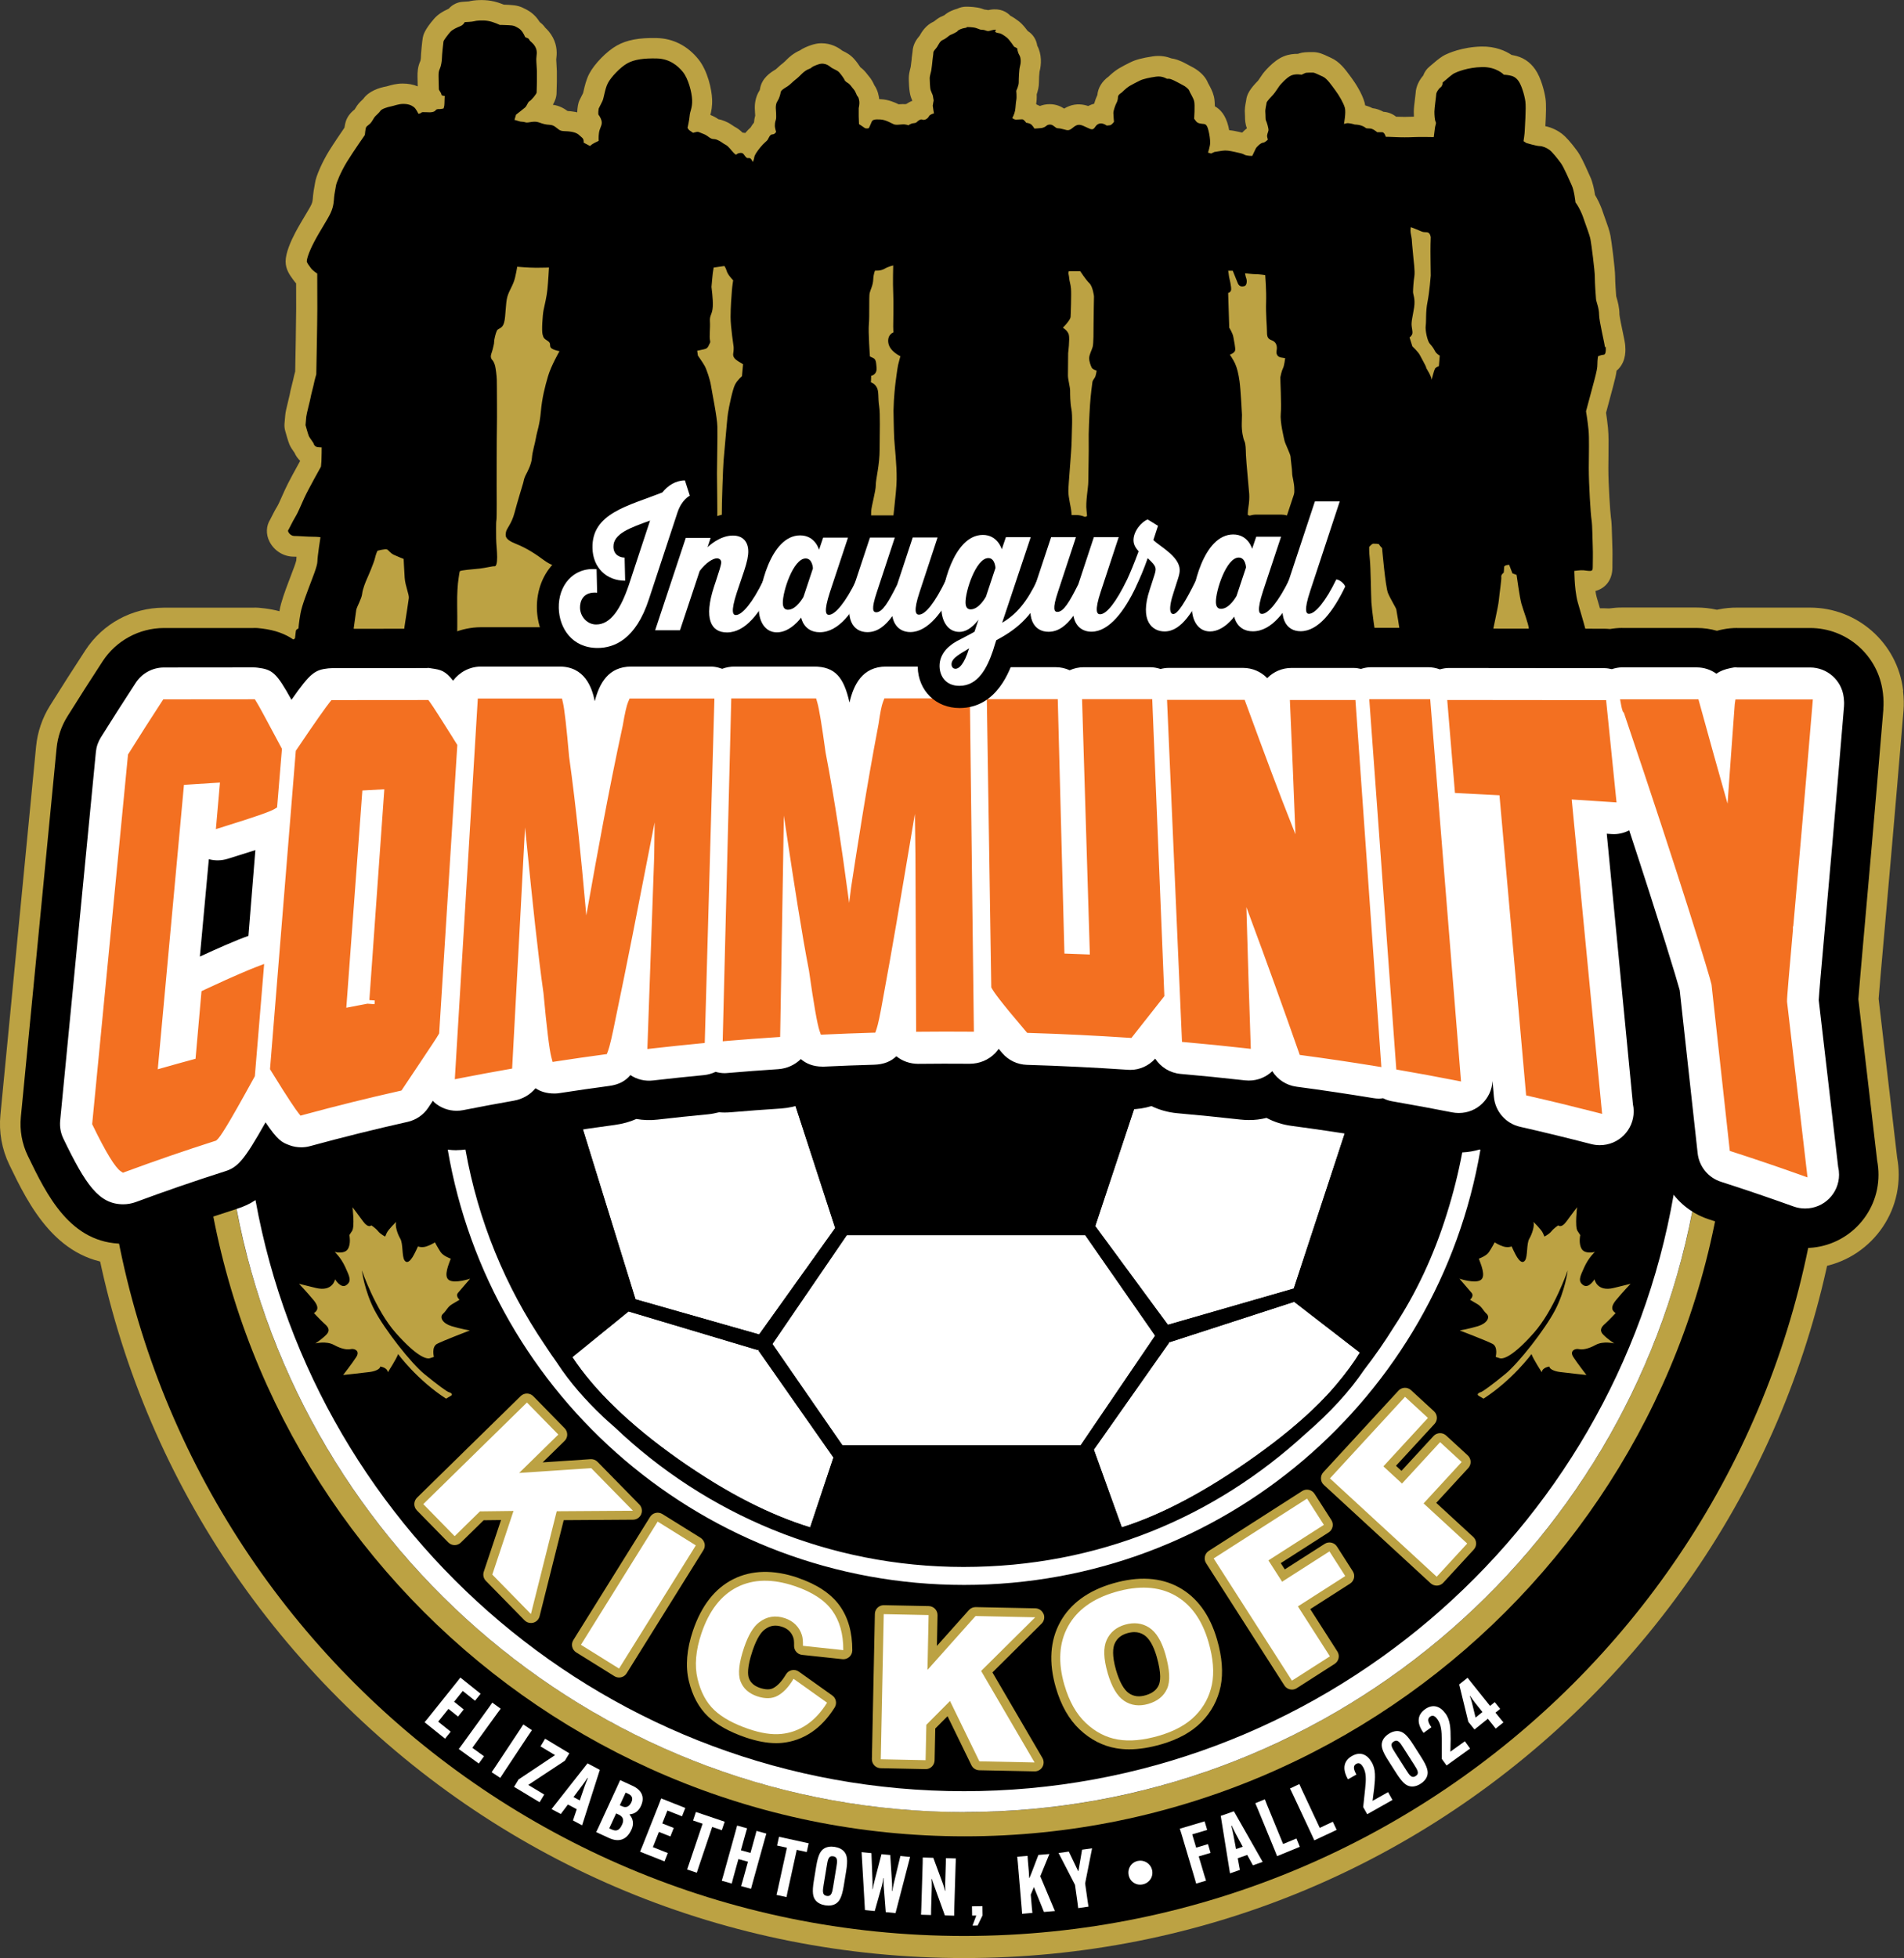 <?xml version="1.0" encoding="UTF-8"?><svg id="Layer_1" xmlns="http://www.w3.org/2000/svg" viewBox="0 0 454.59 467.32"><rect x="0" y="0" width="454.59" height="467.32" fill="#333333" stroke="none"/><defs><style>.cls-1{stroke:#fff;stroke-miterlimit:42;stroke-width:.89px;}.cls-1,.cls-2{fill:#f37021;}.cls-3,.cls-4{fill:#fff;}.cls-5{fill:#bca243;}.cls-4{fill-rule:evenodd;}</style></defs><path class="cls-5" d="M454.41,164.93l-.04-.3c-1.39-11.17-10.92-19.6-22.18-19.61h-17.45c-1.45-.01-2.9,.13-4.32,.41-.17,.03-.33,.07-.5,.1-1.58-.35-3.2-.53-4.82-.53h-17.83c-.98-.01-1.99,.07-3.09,.22-.44-.03-.82-.04-1.2-.04h-.99c-.1-.33-.19-.65-.28-.95-.22-.76-.41-1.38-.51-1.75-.11-.39-.2-.89-.28-1.43,2.15-.57,4.05-2.38,4.05-5.65,0-.15,0-.41,0-.75,.02-1.58,.04-3.21-.02-4.29-.02-.39-.03-1.01-.05-1.72-.06-2.36-.11-4.12-.3-5.27-.15-1-.6-7.77-.6-11.53,0-1.1,.01-2.17,.03-3.18,.03-2.55,.06-4.74-.12-6.55-.14-1.37-.32-2.7-.46-3.59l1.64-6.12c.47-1.76,.75-2.89,.88-3.94,.19-.15,.36-.32,.53-.5,1.8-1.94,1.6-4.61,1.53-5.48,0,0,0,0,0,0-.05-.66-.22-1.46-.58-3.2-.25-1.17-.76-3.59-.8-4.2,0-1.72-.44-3.22-.7-4.11-.03-.1-.06-.19-.08-.28-.07-.84-.25-3.48-.25-4.64,0-1.95-.87-8.49-1.11-9.78-.23-1.23-.75-2.65-1.2-3.9-.14-.38-.26-.72-.36-1.01-.39-1.17-.6-1.81-1.23-3.16-.3-.63-.62-1.2-.9-1.67-.19-1.3-.55-3.07-1.16-4.36-.13-.27-.28-.62-.46-1.02-.98-2.2-1.8-3.97-2.66-5.15-1.43-1.95-2.64-3.31-3.58-4.05-.95-.74-2.41-1.52-4-1.84,.17-3.11,.23-5.19,.04-6.56-.24-1.72-1.08-5-2.44-6.96-1.31-1.89-3.05-3.01-5.35-3.42-.1-.02-.19-.03-.29-.05-1.48-.99-3.89-2.08-7.22-2.01-4.69,.1-8.06,1.67-8.69,1.98-.76,.38-1.74,1.1-2.91,2.13l-.82,.69c-.68,.56-1.18,1.29-1.47,2.1-.96,1.11-1.75,2.62-1.82,4.22-.02,.22-.07,.6-.12,1.04-.2,1.61-.32,2.64-.32,3.37,0,.44,.01,.83,.03,1.2-.1,0-.19,0-.28,.01-1.05,.06-2.84,.06-3.9,0-.02,0-.05,0-.07,0-.87-.69-1.9-1.1-3.03-1.17-.76-.42-1.64-.76-2.6-.86-.41-.21-.87-.4-1.39-.56-.12-.04-.24-.07-.36-.1-.04-.23-.08-.45-.14-.66-.57-2.13-2.21-4.68-3.09-5.86l-.39-.53c-1.12-1.53-2.51-3.43-4.6-4.33-.27-.12-.53-.24-.76-.35-.99-.47-2.11-1-3.51-1-1.58,0-2.42,.03-3.32,.33-.06,.02-.14,.05-.25,.09-.99-.02-2.18,.11-3.38,.59-2.65,1.06-4.93,4.07-4.96,4.1-.09,.12-.28,.4-.51,.74-.21,.31-.47,.7-.66,.96-1.91,1.94-2.72,3.26-2.86,4.77l-.02,.11c-.2,.98-.38,2.03-.27,3.15,.02,.17,.01,.36,.02,.54,.01,.77,.03,1.76,.46,2.8-.41,.32-.79,.67-1.13,1.03-.09-.02-.19-.04-.28-.06l-.41-.09c-.84-.19-1.62-.35-2.42-.42-.06-.33-.13-.66-.21-.98-.66-2.63-1.9-4.01-3.21-4.72-.02-1.51-.17-2.11-.24-2.4-.29-1.17-.85-2.18-1.26-2.92-.05-.09-.09-.17-.13-.24-.5-1.26-1.46-2.35-2.9-3.31-.19-.13-.44-.3-2.32-1.28-1.68-.92-2.81-1.2-3.5-1.28-1.09-.42-2.64-.77-4.46-.49-2.52,.38-4.12,.8-5.41,1.45-.93,.46-1.88,.94-2.76,1.47-.89,.54-1.83,1.36-2.4,1.91-1.56,1.12-2.52,2.7-2.67,4.4-.26,.55-.55,1.29-.77,2.08-.37,.09-.74,.22-1.11,.39-.1,.05-.2,.1-.3,.15-1.21-.4-2.8-.65-4.55,.02-.45,.17-.84,.38-1.17,.58-.02,0-.03,0-.05,0-.73-.48-1.89-1.04-3.41-1.04-.96,0-1.74,.19-2.37,.44-.05-.03-.1-.05-.14-.08-.19-.09-.38-.18-.57-.25-.06-.05-.12-.1-.18-.15,.12-.64,.17-1.41,.14-2.32,.28-.81,.53-1.8,.53-2.81,0-.83,.07-2.13,.14-2.58,.47-1.72,.56-4.18-.55-6.22-.2-1.45-1.03-2.73-2.26-3.49-1.19-1.61-1.9-2.14-2.21-2.38-.5-.37-1.13-.85-1.92-1.25-.84-.89-2.36-1.86-4.84-1.45-.18,.03-.34,.06-.49,.09-.26-.06-.55-.11-.86-.13-.22-.08-.46-.17-.76-.26-1.24-.37-2.79-.43-3.61-.43-.76,0-1.49,.18-2.14,.49-.89,.24-2.1,.7-3.1,1.56-.13,.06-.27,.13-.37,.17-.8,.3-1.36,.74-1.77,1.06-.09,.07-.2,.16-.31,.24-2.03,.9-3,2.64-3.42,3.39l-.04,.05c-.53,.63-1.6,1.91-1.67,3.83-.02,.19-.06,.44-.09,.68-.07,.5-.12,.84-.13,1.19-.03,.34-.15,1.33-.21,1.69l-.05,.2c-.22,.87-.41,1.66-.41,2.52,0,.5,.02,3.06,.47,4.41,.1,.31,.24,.67,.38,.98-.28,.11-.55,.24-.83,.39-.2,.11-.38,.23-.55,.34-.1,.03-.2,.05-.29,.08-.39-.03-.82-.03-1.26,.01h-.09c-.08,.02-.16,.02-.23,.03-.97-.48-2.47-1.12-4.18-1.22-.17,0-.33-.02-.49-.02,0-.01,0-.03,0-.04-.1-.71-.29-2.05-1.18-3.32-.23-.53-.65-1.4-1.4-2.25-.09-.1-.15-.19-.22-.27-.33-.43-.83-1.1-1.71-1.75-.3-.47-.85-1.26-1.45-1.94-.96-1.08-2.01-1.59-2.63-1.89-.07-.03-.14-.06-.21-.1-1.03-.83-2.72-1.78-5-1.78-.7,0-1.86,.1-3.89,1.01-.52,.23-.93,.48-1.26,.71-1.51,.64-2.65,1.71-3.01,2.07-.19,.19-.77,.78-.99,.94-.47,.34-.88,.71-1.27,1.08-.16,.14-.32,.3-.47,.42l-.1,.06c-1.07,.65-3.29,2-3.67,4.67-.01,.06-.04,.16-.07,.24-1.17,1.81-1.17,3.64-1.17,4.26,0,.25,.02,.62,.05,1.05,.01,.21,.04,.54,.05,.78-.18,.64-.25,1.2-.29,1.65-.28,.33-.55,.71-.8,1.15-.33,.3-.78,.73-1.29,1.33-.21-.04-.43-.07-.65-.09-.5-.5-1.14-1.03-1.94-1.43-.09-.05-.16-.11-.24-.16-.43-.3-1.09-.76-2.07-1.16-.58-.24-1.09-.38-1.51-.45-.67-.46-1.14-.7-1.92-1.02,.22-.83,.49-2.06,.42-3.74-.09-2.32-1.04-6.79-3.29-9.57-2.59-3.2-6.02-4.95-9.92-5.04-4.22-.1-7.18,.45-9.57,1.81-2.38,1.34-5.31,4.34-6.54,6.68-.73,1.39-1.08,2.91-1.34,4.03-.05,.23-.1,.44-.15,.62l-.77,1.53c-.22,.43-.37,.9-.45,1.38-.06,.38-.16,.97-.17,1.68-.15-.04-.31-.07-.48-.1-.74-.14-1.36-.19-1.84-.22-.71-.53-1.86-1.26-3.5-1.49,.52-.89,.88-1.87,.88-2.86,0-.17,.02-.66,.03-1.15,.02-.64,.04-1.28,.04-1.44v-2.57c0-.15-.02-.59-.06-1.14-.03-.45-.08-1.26-.09-1.65l.02-.19c.11-.94,.33-2.89-.82-5.05-.61-1.14-1.31-1.87-1.82-2.34-.31-.45-.73-.91-1.29-1.32-.64-1.02-1.6-2.14-2.99-2.89l-.23-.13c-1.43-.78-2.27-1.01-4.09-1.11-.51-.03-.96-.05-1.32-.06-.8-.33-1.92-.72-3.07-.91-1.71-.29-3.83-.22-5.25,.14-.28,.03-.86,.07-1.33,.09-1.35,.05-2.6,.66-3.47,1.65-1.58,.71-2.67,1.46-3.47,2.37-2.36,2.7-2.62,3.98-2.73,4.55-.14,.72-.46,3.97-.46,4.86,0,.15-.06,.47-.1,.65-.7,1.52-.7,2.78-.7,3.8,0,.54,.03,1.54,.05,2.29,0,0,0,.02,0,.02-1.08-.45-2.28-.67-3.6-.67-1.47,0-2.64,.34-3.42,.56-.14,.04-.28,.08-.39,.11-1.83,.33-4.27,1.12-5.59,2.99-.11,.12-.25,.25-.37,.36-.13,.13-.26,.25-.37,.36-.6,.6-.99,1.25-1.27,1.72l-.05,.08c-.45,.36-1.24,1-1.8,2.11-.23,.45-.44,.98-.63,2.24-.93,1.36-2.59,3.79-3.71,5.6-1.46,2.37-3.11,5.89-3.33,7.68-.02,.18-.07,.43-.12,.71-.13,.69-.27,1.47-.33,2.17l-.04,.44c-.05,.63-.08,1.12-.36,1.72-.26,.58-.9,1.64-1.52,2.67-.72,1.21-1.55,2.58-2.32,4.04-1.06,2.01-2.32,4.85-2.32,6.9,0,1.91,1.02,3.28,1.76,4.29l.18,.24c.17,.24,.36,.47,.57,.69,0,1.78,.01,4.27,.01,6.09,0,2.69-.18,12.37-.23,14.94-.16,.59-.38,1.41-.48,1.98-.05,.27-.19,.78-.32,1.3-.27,1.07-.43,1.69-.5,2.2-.06,.28-.19,.82-.33,1.4-.48,1.96-.68,2.83-.74,3.51l-.18,2.02c-.05,.59,0,1.18,.16,1.75,.7,2.52,.92,3.03,1.01,3.25,.29,.68,.69,1.25,1.08,1.8,.04,.06,.08,.11,.12,.16,.32,.74,.79,1.41,1.37,1.97-.96,1.72-2.87,5.2-3.63,6.88-.25,.56-.48,1.07-.7,1.56-.45,1.02-.88,1.98-1.14,2.41-.47,.75-.97,1.74-1.38,2.54-.13,.26-.24,.48-.32,.63-.96,1.52-1.04,3.48-.18,5.2,1.1,2.21,3.37,3.64,5.79,3.64,.18,0,.42,0,.69,.02-.03,.33-.05,.63-.06,.88-.15,.68-.8,2.37-1.09,3.12-.16,.4-.29,.77-.4,1.06-.08,.23-.2,.53-.33,.87-.9,2.37-1.81,4.86-2.15,6.78-.02,.11-.03,.2-.05,.3-1.12-.3-2.29-.53-3.54-.68,0,0-.09-.01-.09-.01-.78-.1-1.74-.22-2.82-.16h-21.17c-7.57,.02-14.56,3.81-18.7,10.14-2.85,4.36-5.71,8.83-8.49,13.28-1.82,2.92-2.96,6.27-3.29,9.69L.1,266.09c-.4,4.08,.34,8.2,2.12,11.89,4.57,9.46,11.47,23.74,27.19,23.74,2.55,0,5.16-.45,7.54-1.28l.37-.13c6.72-2.49,13.64-4.87,20.51-7.07,3.74-1.15,6.66-2.89,9.34-5.62,3.47,.75,7.15,.66,10.61-.29,7.39-2.02,15-3.91,22.62-5.62,2.2-.49,4.29-1.31,6.24-2.44,2.31,.26,4.5,.14,6.68-.3,3.84-.76,7.81-1.5,11.78-2.2,1.81-.32,3.57-.84,5.24-1.57,1.77,.14,3.62,.09,5.42-.18,3.83-.59,7.72-1.16,11.56-1.67,1.83-.25,3.56-.67,5.17-1.25,1.66,.18,3.34,.18,5-.01,4.11-.47,8-.88,11.92-1.25,.86-.09,1.73-.23,2.64-.43,.92,.05,1.86,.02,2.74-.06,3.97-.34,7.87-.63,11.96-.9,1.79-.12,3.54-.45,5.22-.97,1.38,.26,2.8,.39,4.24,.4,.47,.02,.83,0,1.05-.02h.13c3.88-.19,7.8-.34,11.66-.45,1.85-.05,3.62-.29,5.29-.7,1.63,.35,3.3,.53,4.98,.5,3.96-.05,7.69-.06,12.14-.02,2.26,0,4.47-.33,6.61-.97,2.14,.75,4.36,1.16,6.62,1.22,7.86,.23,15.8,.62,23.6,1.15,2.05,.14,4.1,0,6.17-.45,1.95,.75,4,1.23,6.1,1.41,4.96,.44,10.01,.94,15.02,1.51,.82,.09,1.64,.14,2.45,.14,1.18,.02,2.42-.07,3.68-.28,1.87,.81,3.84,1.35,5.87,1.62,6.04,.81,12.1,1.71,17.99,2.68,.79,.13,1.55,.19,2.23,.22,.62,.18,1.31,.37,2.08,.5,4.78,.83,9.5,1.7,14.01,2.59,1.43,.28,2.89,.43,4.34,.43h.09c1.29,0,2.58-.12,3.85-.35,2.29,1.55,4.86,2.67,7.54,3.28,5.55,1.26,11.12,2.62,16.56,4.03,1.83,.47,3.72,.72,5.66,.72h.07c4.08-.01,7.98-1.11,11.36-3.13,2.66,5.22,7.32,9.31,13.09,11.17,5.6,1.8,11.29,3.74,16.92,5.75,2.43,.87,4.97,1.31,7.54,1.31h.1c12.31-.03,22.32-10.06,22.32-22.37,0-1.39-.13-2.77-.38-4.11l-4.42-37.88c.19-2.46,.66-7.78,1.2-13.88l.05-.54c1.04-11.7,2.61-29.37,4.69-54.32h0c.12-1.48,.09-3.15-.11-4.7Z"/><path class="cls-5" d="M19.18,256.33c0,56.36,21.95,109.35,61.8,149.2,39.85,39.85,92.84,61.8,149.2,61.8s109.35-21.95,149.2-61.8c39.85-39.85,61.8-92.84,61.8-149.2s-421.99-56.36-421.99,0Z"/><path d="M435.91,256.33c0,113.62-92.11,205.73-205.73,205.73S24.44,369.95,24.44,256.33s411.47-113.62,411.47,0Z"/><path d="M383.18,82.86c-.07-.95-1.39-6.24-1.39-7.78s-.66-3.01-.73-3.67c-.07-.66-.29-3.89-.29-5.36s-.81-7.71-1.03-8.88c-.22-1.17-1.03-3.16-1.39-4.26-.37-1.1-.51-1.54-1.03-2.64-.51-1.1-1.17-1.98-1.17-1.98,0,0-.29-2.79-.88-4.04-.59-1.25-1.83-4.26-2.64-5.36-.81-1.1-1.98-2.57-2.64-3.08-.66-.51-1.69-.95-2.42-.95s-3.16-.73-3.16-.73l-.66-.44s.29-1.91,.29-2.5,.37-5.36,.15-6.97c-.22-1.62-.95-3.89-1.61-4.84-.66-.95-1.39-1.25-2.2-1.39-.81-.15-1.32-.15-1.32-.15,0,0-1.76-1.91-5.21-1.83-3.45,.07-6.02,1.17-6.61,1.47-.59,.29-1.91,1.47-1.91,1.47l-.88,.73s0,.81-.51,1.17-1.03,1.25-1.03,1.61-.44,3.38-.44,4.18,.07,1.98,.29,2.42c.22,.44-.07,.73-.15,1.39-.07,.66-.29,2.27-.29,2.27,0,0-3.45-.07-4.7,0-1.25,.07-3.23,.07-4.48,0-1.25-.07-2.28-.07-2.28-.07,0,0-.29-1.1-.88-1.1h-1.17s-1.03-.88-1.69-.88-.95-.07-.95-.07c0,0-.51-.44-1.25-.66-.73-.22-1.47-.22-1.47-.22,0,0-1.39-.44-1.98-.29l-.59,.15s.51-2.72,.22-3.82c-.29-1.1-1.39-3.01-2.27-4.18-.88-1.17-1.98-2.86-3.01-3.3s-1.91-.95-2.35-.95-1.54,0-1.76,.07c-.22,.07-.95,.44-.95,.44,0,0-1.32-.29-2.42,.15-1.1,.44-2.64,2.2-2.86,2.5-.22,.29-1.17,1.76-1.47,2.06-.29,.29-1.61,1.69-1.61,1.98s-.37,1.54-.29,2.27c.07,.73,0,1.76,.15,1.98,.15,.22,.66,1.91,.59,2.35-.07,.44-.44,1.03-.29,1.61l.15,.59s-.73,.73-1.17,.73-1.54,.95-1.76,1.47c-.22,.51-.81,1.69-.81,1.69,0,0-1.32,0-1.83-.29-.51-.29-.95-.37-2.27-.66-1.32-.29-2.13-.44-3.08-.29-.95,.15-1.83,.29-1.83,.29l-.81,.37-.73-.22s.51-1.54,.51-2.35-.15-1.91-.37-2.79c-.22-.88-.44-1.62-1.1-1.69-.66-.07-1.47-.07-1.91-.66l-.44-.59s.22-3.3,0-4.18c-.22-.88-1.03-2.06-1.17-2.5s-.88-.95-1.1-1.1c-.22-.15-1.91-1.03-1.91-1.03,0,0-1.32-.73-1.83-.73h-.51s-1.1-.73-2.57-.51-3.01,.51-3.89,.95c-.88,.44-1.76,.88-2.5,1.32-.73,.44-1.83,1.54-1.83,1.54,0,0-.88,.51-.88,1.03s-.15,1.1-.37,1.47c-.22,.37-.73,1.83-.73,2.35s.15,2.13,.15,2.13c0,0-.51,.73-.95,.81-.44,.07-.81,.07-.81,.07,0,0-1.03-.81-1.98-.37-.95,.44-.81,1.61-1.98,1.17-1.17-.44-2.2-1.25-3.16-.88-.95,.37-1.47,1.39-2.42,1.17-.95-.22-1.54-.44-2.13-.44s-1.03-.88-1.83-.88-.88,.44-1.47,.66c-.59,.22-.51,.15-1.17,.22-.66,.07-1.1,.07-1.1,.07,0,0-.51-.88-.95-1.1-.44-.22-1.03-.29-1.03-.29,0,0-.51-.81-.95-.81s-1.03,.07-1.47,.07-.88-.37-.88-.37c0,0,.51-.95,.66-1.76,.15-.81,.15-1.83,.29-2.5,.15-.66,0-2.27,0-2.27,0,0,.59-1.17,.59-1.98s.07-3.08,.29-3.82c.22-.73,.29-1.98-.15-2.71-.44-.73-.51-1.62-.51-1.62l-.73-.37s-1.17-1.76-1.76-2.2c-.59-.44-1.25-.95-1.83-1.03-.59-.07-.95-.22-.95-.44s.59-.51-.29-.37c-.88,.15-1.1,.37-1.54,.29-.44-.07-.66-.29-1.25-.29s-.81-.22-1.54-.44c-.73-.22-2.2-.22-2.2-.22,0,0,.29,.15-.37,.22-.66,.07-1.69,.51-1.76,.73-.07,.22-1.54,.88-1.76,.95-.22,.07-1.03,.88-1.76,1.17-.73,.29-1.1,1.25-1.39,1.69-.29,.44-.88,.95-.88,1.32s-.22,1.69-.22,1.91-.22,2.05-.29,2.42c-.07,.37-.37,1.32-.37,1.76s.07,2.42,.22,2.86c.15,.44,.51,1.25,.51,1.25l.22,1.25s-.22,1.03-.22,1.25,.29,1.83,.29,1.83c0,0-.95,.22-1.17,.66-.22,.44-.66,.81-1.17,.88-.51,.07-.51-.29-1.17,.07-.66,.37-.51,.66-1.32,.73-.81,.07-1.25,.51-1.25,.51,0,0-.66-.29-1.47-.22-.81,.07-1.54,.15-1.98,0-.44-.15-1.91-1.1-3.23-1.17-1.32-.07-1.91,0-2.13,.59-.22,.59-.66,1.47-.66,1.47,0,0-.66,.22-1.03-.07-.37-.29-1.32-.88-1.32-.88,0,0-.07-1.47-.07-1.83v-1.98s.22-1.03,.15-1.54c-.07-.51-.15-1.03-.44-1.32-.29-.29-.37-1.03-.95-1.69-.59-.66-.73-1.1-1.47-1.54-.73-.44-.73-.81-.73-.81,0,0-.59-.95-1.18-1.61-.59-.66-1.39-.73-2.2-1.39-.81-.66-1.54-.73-1.98-.73s-1.25,.29-1.91,.59c-.66,.29-.59,.51-1.1,.66-.51,.15-1.25,.66-1.69,1.1-.44,.44-1.1,1.1-1.61,1.47-.51,.37-1.32,1.25-1.91,1.61-.59,.37-1.54,.88-1.61,1.39-.07,.51-.37,1.54-.73,2.06-.37,.51-.44,1.1-.44,1.69s.22,2.2,0,2.86c-.22,.66-.22,1.1-.22,1.47s.29,1.39,.29,1.39c0,0-.29,.59-.88,.59s-.88,.88-1.1,1.25c-.22,.37-.88,.73-1.76,1.83-.88,1.1-1.39,1.83-1.47,2.42-.07,.59-.37,1.1-.37,1.1,0,0-.37-1.03-.88-.95-.51,.07-.66-.07-1.03-.59-.37-.51-.51-.73-1.32-.59-.81,.15-.51,.73-1.25,0-.73-.73-1.25-1.61-1.98-1.98-.73-.37-1.1-.81-1.98-1.17-.88-.37-1.1,0-1.91-.59-.81-.59-.95-.66-1.69-.95-.73-.29-.95-.44-1.32-.37-.37,.07-.88,.22-.88,.22l-.95-.66-.37-.51s.44-1.91,.51-2.93c.07-1.03,.66-1.84,.59-3.74-.07-1.91-.95-5.14-2.2-6.68-1.25-1.54-3.23-3.16-6.24-3.23-3.01-.07-5.36,.22-7.05,1.17-1.69,.95-3.89,3.3-4.62,4.7-.73,1.39-.95,3.6-1.32,4.33-.37,.73-.88,1.76-.88,1.76,0,0-.22,1.32,0,1.54,.22,.22,.81,1.25,.73,1.98-.07,.73-.51,1.25-.66,2.27-.15,1.03-.07,1.91-.07,1.91,0,0-.29,.15-1.03,.51-.73,.37-1.03,.73-1.03,.73l-1.54-.81s.15-.81-.44-1.25c-.59-.44-.81-1.03-2.35-1.32-1.54-.29-2.35,0-3.08-.51-.73-.51-1.17-1.1-2.2-1.17-1.03-.07-1.39-.15-2.64-.59-1.25-.44-2.57,.22-3.16,0-.59-.22-1.03-.07-1.61-.29-.59-.22-1.03-.29-1.03-.29l.37-1.25s1.61-1.25,2.13-1.69c.51-.44,.66-1.32,1.1-1.54,.44-.22,1.69-1.76,1.69-2.06s.07-2.27,.07-2.57v-2.57c0-.29-.15-2.05-.15-2.86s.37-1.76-.22-2.86c-.59-1.1-1.25-1.25-1.47-1.76-.22-.51-.88-.37-1.03-.73-.15-.37-.66-1.54-1.61-2.06s-.95-.59-2.27-.66c-1.32-.07-2.13-.07-2.13-.07,0,0-1.47-.73-2.79-.95-1.32-.22-2.86-.07-3.3,.07-.44,.15-2.27,.22-2.27,.22,0,0-.29,.66-1.03,.95-.73,.29-1.91,.81-2.42,1.39-.51,.59-1.54,1.91-1.62,2.28-.07,.37-.37,3.3-.37,3.96s-.22,1.98-.51,2.57c-.29,.59-.29,1.03-.29,1.83s.07,2.72,.07,3.01,.59,.88,.59,1.25,.81,.37,.81,.37c0,0-.07,1.17-.07,1.83s-.22,1.17-.22,1.17c0,0-.66,.15-.88,.15s-.73-.07-.95,.22c-.22,.29-.51,.44-1.03,.51-.51,.07-.66,0-1.39,0s-.88-.07-1.1,.15c-.22,.22-.66,.22-.66,.22,0,0-.51-1.17-1.1-1.61-.59-.44-1.32-.73-2.5-.73s-2.13,.44-2.93,.59c-.81,.15-2.2,.59-2.5,1.03-.29,.44-.88,.95-1.25,1.32s-.73,1.25-1.17,1.69c-.44,.44-.88,.66-1.03,.95s-.29,1.83-.29,1.83c0,0-2.72,3.89-4.26,6.38-1.54,2.5-2.57,5.14-2.64,5.72-.07,.59-.37,1.91-.44,2.72-.07,.81-.07,2.13-.81,3.74-.73,1.61-2.5,4.18-3.96,6.97s-1.76,4.26-1.76,4.62,.66,1.17,1.03,1.69c.37,.51,1.47,1.25,1.47,1.25,0,0,.02,5.19,.02,8.37s-.25,15.67-.25,15.67c0,0-.43,1.47-.55,2.14-.12,.67-.74,2.88-.8,3.37-.06,.49-.98,3.92-1.04,4.59-.06,.67-.18,2.02-.18,2.02,0,0,.61,2.2,.8,2.63,.18,.43,1.1,1.53,1.16,1.84,.06,.31,.43,.73,.98,.8,.55,.06,.92,.06,.92,.06,0,0,0,2.33-.06,3.31-.06,.98-.12,1.29-.12,1.29,0,0-3.06,5.45-3.98,7.47-.92,2.02-1.53,3.55-2.14,4.53-.61,.98-1.53,2.94-1.71,3.18-.18,.24,.49,1.35,1.47,1.35s3.18,.18,4.41,.18,1.84,.12,1.84,.12c0,0-.73,4.59-.73,5.75s-1.29,4.22-1.78,5.57c-.49,1.35-1.9,4.84-2.26,6.86-.37,2.02-.49,3.61-.49,3.61,0,0-.55,.18-.61,.55-.06,.37-.24,2.02-.24,2.02,0,0-.67,.37-.74,.61-.06,.25-.12,3.06-.18,3.55-.06,.49-.31,2.08-.31,2.08,0,0,.18,.74,.37,.92s.25,1.78,.25,1.78c0,0,.18,7.59,.18,10.04s.25,3.98,.37,4.59c.12,.61,.37,1.35,.37,1.35v1.9h9.98l.37-1.35s.31,.06,.55-2.02c.25-2.08,.92-8.57,.92-9.86s.25-2.45,.43-3.18c.18-.73,.31-2.33,.31-2.33,0,0,.24-1.04,.61-1.35,.37-.31,.43-.8,.37-1.47-.06-.67-.18-1.71,0-2.69,.18-.98,.43-1.59,.43-2.08s-.43-.74-.43-.74c0,0,.31-.73,.37-1.29,.06-.55-.18-1.04-.18-1.04,0,0,.49-3.67,.61-4.41,.12-.74,1.29-2.69,1.41-3.86,.12-1.16,.86-2.94,1.16-3.61,.31-.67,1.65-3.8,1.9-4.9,.25-1.1,.61-1.78,.61-1.78,0,0,1.84-.49,2.26-.31s.73,.86,1.65,1.29c.92,.43,2.33,.98,2.33,.98,0,0,.12,2.63,.25,4.53s1.1,3.98,.98,4.84c-.12,.86-.55,3.86-.86,5.69-.31,1.84-.37,3.24-.37,3.24l-.43,.55s-.37,.55-.37,.86-.43,.86-.43,1.04-.12,1.84-.12,2.57-.12,1.59-.12,1.84,.31,.86,.37,1.1c.06,.25-.06,5.45-.25,8.51-.18,3.06-.37,6.67-.55,8.2-.18,1.53-.25,3.06-.25,3.06l10.71-.12s2.14-9.24,2.75-11.45c.61-2.2,1.35-4.84,1.47-5.82,.12-.98,.12-1.84,.12-1.84,0,0,.24-.43,.37-.86,.12-.43,.06-.67,.06-1.78s-.12-1.71,0-2.33c.12-.61,.31-.92,.06-1.1l-.24-.18s.06-.43,0-.86c-.06-.43-.37-.98-.37-.98,0,0,.06-4.47,0-7.53-.06-3.06,.18-5.33,.18-5.33,0,0,.31-2.57,.43-2.88,.12-.31,3.24-.49,4.77-.67,1.53-.18,3.12-.61,3.55-.55,.43,.06,.61-.92,.61-2.2s-.24-3.31-.24-4.41-.06-3.86,.06-4.35c.12-.49,.06-6.92,.06-8.39s0-11.32,.06-13.83c.06-2.51,0-7.96,0-9.43s0-2.39-.18-3.73c-.18-1.35-.25-1.65-.55-2.33-.31-.67-.49-.49-.67-1.1-.18-.61,.25-1.29,.43-2.14,.18-.86,.31-1.1,.31-1.65s.37-2.08,.67-2.69c.31-.61,1.29-.37,1.71-1.9,.43-1.53,.31-4.59,.8-6.24,.49-1.65,1.41-2.69,1.84-4.59,.43-1.9,.49-2.51,.49-2.51,0,0,2.75,.24,4.53,.24s3.06-.06,3.06-.06c0,0-.18,3.37-.37,5.2-.18,1.84-.67,3.73-.92,4.96-.24,1.22-.49,4.9-.24,5.82,.24,.92,.37,.98,1.29,1.59,.92,.61,.12,1.29,.92,1.78,.8,.49,1.84,.61,1.84,.61,0,0-2.02,3.49-2.75,6-.73,2.51-1.41,5.08-1.71,8.45-.31,3.37-.92,4.71-1.16,6.18-.24,1.47-.86,3.31-.98,4.9-.12,1.59-1.16,3.43-1.53,4.16-.37,.74-.43,1.35-.55,1.78-.12,.43-1.41,4.59-2.08,7.16-.67,2.57-1.9,3.73-2.02,4.53-.12,.8-.49,1.71,2.33,2.82,2.82,1.1,5.14,2.75,6.73,3.92,1.59,1.16,2.94,1.59,3.86,1.47,.92-.12,1.96,.06,1.96,.06,0,0,.06,3.73-.06,4.9-.12,1.16-.25,3.79-.06,4.59,.18,.8-.12,.86-.31,2.26-.18,1.41-.49,2.88-.67,3.86-.18,.98-.55,2.02-.55,2.02,0,0-.86,.24-1.1,.61-.24,.37-.12,1.96-.18,2.82-.06,.86,.12,3.43,0,4.16-.12,.73-.25,1.29,0,1.65,.24,.37,.61,.67,.61,1.04s.24,2.88,.61,5.51c.37,2.63,1.1,5.63,1.04,7.53-.06,1.9-.06,3.18-.06,3.18h11.88s-.49-6.98-.37-9.06c.12-2.08,.55-3.92,.86-4.84,.31-.92,.37-1.47,.37-1.47,0,0,.73,4.35,.86,5.14,.12,.8,.55,2.39,.55,3.8s.61,3.24,.61,4.16,.18,2.26,.18,2.26h9.3s.43-3,.55-3.92c.12-.92,.92-3.43,1.29-4.71,.37-1.29,.86-1.47,.8-2.02s-.06-1.9,0-2.57c.06-.67,.06-1.22,.06-1.78s-.18-.98-.18-.98c0,0,.12-1.65,.18-2.26s.06-1.29,.06-1.29c0,0,.37-4.29,.12-7.22-.24-2.94-1.22-4.9-.92-8.32,.31-3.43,.31-4.41,.43-5.57,.12-1.16,.18-1.41,.18-1.41,0,0,3.18,.37,5.69,.12,2.51-.24,2.75-.37,3.55-.24,.8,.12,.86-.06,.8-.55-.06-.49,3-.49,4.29-.49s3.31-.06,3.31-.06c0,0,.31,5.63,.31,6.12s-.61,4.29-1.04,7.16c-.43,2.88-.55,4.41-.55,4.41,0,0-.74,.18-.74,.61s-.06,1.22-.12,1.47c-.06,.24-.67,.86-.67,1.22s.06,1.9,.06,2.45-.06,2.02-.06,2.63,.12,1.22,.37,1.41c.25,.18,.43,.49,.43,.49,0,0,.06,5.63,.43,8.2,.37,2.57,.67,5.2,.67,6v1.16h9.67s.25-6.49,.55-9.12c.31-2.63,.55-4.35,.55-5.63s.55-1.53,.55-2.08,.12-1.47,.12-1.84,.31-1.1,.31-1.1c0,0,.49,2.75,.49,3.37s.61,6.98,.55,8.75c-.06,1.78-.31,4.9-.43,5.94-.12,1.04-.06,1.78-.06,1.78h10.35s.25-7.35,.49-9.73c.24-2.39,.8-4.53,.98-5.08,.18-.55,.8-1.41,.86-1.71,.06-.31,0-2.39,.06-3.12,.06-.73-.06-1.65,.18-1.96,.25-.31,.61-1.04,.43-1.47-.18-.43-.25-.86-.25-.86,0,0-.18-2.75-.43-5.26-.24-2.51-.31-5.08,0-7.35,.31-2.26,.55-3,.55-3,0,0,1.71,.18,2.02,.18s.8-.25,.8-1.35,.37-3.73,.37-4.1-.18-1.78,0-3.43c.18-1.65,.67-3.24,.73-4.22,.06-.98,0-3.61,.06-4.96,.06-1.35,1.1-4.77,1.1-6.31s.92-4.59,.92-8.63,.18-8.26-.12-10.22c-.31-1.96,0-3.55-.61-4.53-.61-.98-1.35-1.1-1.35-1.1l.06-1.59s1.41-.18,1.29-1.9c-.12-1.71-.24-2.08-.92-2.39l-.67-.31s-.43-5.88-.25-7.71c.18-1.84,0-6.61,.18-7.41,.18-.8,.8-1.84,.86-3.24s.43-2.14,.43-2.14c0,0,1.35,.12,2.26-.43s2.08-.8,2.08-.8c0,0-.12,4.29,0,6.49,.12,2.2,0,7.22,0,8.08s.06,1.41,.06,1.41c0,0-1.53,.49-1.22,2.51,.31,2.02,2.88,3.18,2.88,3.18,0,0-.37,1.29-.55,2.08-.18,.8-.55,3.67-.61,4.16-.06,.49-.43,3.49-.49,6.73,0,0,.07,4.87,.17,6.7,.1,1.83,.63,6.23,.58,9.73-.05,3.51-1.1,10.73-1.26,13.55-.16,2.83-.37,8.11-.37,8.11,0,0,.42,.89,1.2,1.05,.78,.16,3.61,.94,4.13,.94s1.67-.47,2.04-.58l.37-.1s-1.05,6.18-1.2,7.64c-.16,1.47-.47,4.24-.47,4.24l-.58,.73s.05,1.52,.05,2.35v5.13c0,.37,.47,1.1,.47,1.52s.78,6.8,.78,9.42,.52,7.27,.52,8.64v2.3h9.79s.84-8.64,1.1-11.1c.26-2.46,.73-6.75,.73-7.33s.68-2.04,.68-2.41,.47-3.93,.58-5.08c.1-1.15,.47-2.09,.47-2.67s-.31-1.05-.31-1.05c0,0,.31-3.93,.31-5.23s.94-3.4,1.1-4.61c.16-1.2,.42-2.72,.42-2.72h1.1s1.67,4.55,1.73,5.86c.05,1.31,.42,2.46,.42,2.88s.31,.99,.31,.99c0,0-.31,.73-.31,.94s.52,3.19,.52,3.72,.78,4.19,.78,4.71,1.05,2.15,1.05,2.46,.63,3.66,.89,5.39c.26,1.73,.89,6.8,1.2,8.16,.31,1.36,1.15,2.98,1.26,3.4,.1,.42,.47,1.94,.47,2.62s-.05,.99-.05,.99h8.69s.52-14.34,.63-16.85c.1-2.51,.1-4.29,.1-4.29,0,0,.21-1.41,.16-2.35-.05-.94-.21-4.71-.21-5.86s-.16-1.99-.05-2.67c.1-.68-.1-.99-.21-1.36-.1-.37-.58-.68-.58-.68,0,0-.37-2.36-.37-3.51s.05-4.19,.05-4.19c0,0,1.47,.1,2.09-.05,.63-.16,1.31-.16,1.62-.16s.68,0,.78-.99c.1-.99-.78-12.72-.89-14.03-.1-1.31-.73-3.45-.73-5.08s.73-9.32,.78-11.83c.05-2.51,.26-6.18-.05-7.75-.31-1.57-.31-3.56-.31-4.4s-.52-2.67-.52-3.61,.05-5.34,.05-5.34c0,0,.42-3.4,.16-4.4-.26-.99-1.41-1.67-1.41-1.67l.63-.68s1.15-1.26,1.2-1.88c.05-.63,.21-5.6,.1-6.75-.1-1.15-.37-1.78-.42-2.41-.05-.63-.21-1.26-.21-1.26l.1-.52h2.72s1.41,2.15,2.2,2.88c.78,.73,1.1,2.98,1.1,3.14s-.1,5.13-.1,6.65,0,4.61-.21,5.39c-.21,.79-.84,1.88-.84,2.72s.37,1.73,.58,2.2c.21,.47,1.2,.78,1.2,.78,0,0-.16,1.2-.42,1.62s-.52,.73-.58,1.05c-.05,.31-.42,3.09-.58,5.5-.16,2.41-.37,6.86-.31,8.79,.05,1.94-.1,8.22-.1,9.58s-.68,4.81-.42,6.8c.26,1.99,.1,2.83,.1,4.19s.1,2.67,.1,3.04,.99,.63,1.62,.37c.63-.26,1.73-.31,1.73-.31,0,0,.21,3.51,.47,4.55,.26,1.05,.94,2.98,.94,2.98,0,0,.47,4.97,.63,7.17,.16,2.2,.31,4.76,.16,6.44-.16,1.67-.52,5.08-.47,6.44,.05,1.36-.16,2.2-.16,2.2,0,0-1.2,.73-1.2,.99s-.05,2.09-.05,2.3,.16,.68,.1,1.2c-.05,.52,.21,3.56,.21,3.87s.05,.89,.37,1.15c.31,.26,.63,1.05,.63,1.05,0,0,.63,5.6,.89,7.38,.26,1.78,.42,2.51,.42,2.51h9.79s.31-6.23,.31-7.43,.05-1.78,.05-2.04,.42-.89,.47-1.26c.05-.37,0-1.67,0-2.51s.21-3.09,.21-3.66v-2.09c0-.26-.47-.89-.47-.89,0,0,.05-7.43,.16-9.05,.1-1.62,.63-5.08,.89-7.54,.26-2.46,.26-8.95,.21-11.1-.05-2.15-.05-4.5-.05-4.5,0,0,.52-.47,.94-.78,.42-.31,.94-.42,.94-.42,0,0,.52,.99,.63,1.31,.1,.31,1.36,.26,1.36,.26h.42s1.1,7.01,1.36,8.95c.26,1.94,1.05,5.02,1.05,6.28s.42,3.72,.84,4.66c.42,.94,1.94,3.77,2.09,4.61,.16,.84,.68,3.09,.73,4.4,.05,1.31,0,2.25,0,2.25,0,0-.47,.63-.47,1.15s.31,3.56,.31,4.34,.21,2.98,.21,3.35-.05,1.26,.21,1.52c.26,.26,.52,1.1,.52,1.1,0,0,.58,2.25,.89,4.71,.31,2.46,.84,4.34,.84,4.34h10.41s.42-6.28,.58-8.06c.16-1.78,.1-1.78,.31-2.09,.21-.31,.21-1.52,.21-2.3s-.05-3.4-.05-3.93-.1-1.57-.1-2.3,.21-1.1,0-1.52c-.21-.42-.89-.78-.89-.78,0,0-1.31-6.59-1.94-8.22-.63-1.62-1.78-6.54-1.99-8.16-.21-1.62-.1-7.12-.05-9.16,.05-2.04,.16-3.56,.16-3.56,0,0,.68-.47,.84-.78,.16-.31,.47-.94,.21-1.99-.26-1.05-.21-4.03,0-5.29,.21-1.26,.26-2.36,.21-3.25s-.73-7.75-.78-9.26c-.05-1.52-.05-2.67-.37-3.35-.31-.68-.68-2.41-.63-4.24,.05-1.83,.05-2.04,.05-2.04,0,0-.31-6.18-.58-8.01-.26-1.83-.58-3.14-1.05-4.19-.47-1.05-1.26-2.15-1.26-2.15,0,0,1.15-.42,1.26-1.05,.1-.63-.26-2.15-.42-3.14-.16-.99-.99-2.25-.99-2.25l-.26-8.32s.42-.05,.63-.47c.21-.42,0-1.31-.1-1.94-.1-.63-.31-1.2-.37-1.83-.05-.63-.16-1.05-.16-1.05h1.1s.84,2.09,1.2,2.98c.37,.89,1.1,.84,1.62,.68,.52-.16,.63-1.2,.42-1.78-.21-.58-.31-1.26-.31-1.26,0,0,1.83,.21,2.62,.21s2.2,.21,2.2,.21c0,0,.31,3.82,.21,6.49-.1,2.67,.21,5.81,.21,7.06s.21,1.68,1.2,2.04c.99,.37,1.31,1.36,1.1,2.41-.21,1.05,.42,1.57,1.05,1.67,.63,.1,.99,.16,.99,.16,0,0-.21,1.83-.52,2.41-.31,.58-.58,1.88-.63,2.15-.05,.26,.31,6.65,.1,8.64-.21,1.99,.73,5.76,.89,6.49,.16,.73,1.46,3.3,1.46,3.87s.37,2.93,.37,3.87,.52,2.2,.52,3.98-.05,7.69-.1,9.94c-.05,2.25-.42,4.24,.68,4.13,1.1-.1,2.56-.52,2.77-.58,.21-.05,2.09-.21,2.09-.21,0,0,.84,1.2,.78,2.93-.05,1.73-.05,7.59,.1,10.73,.16,3.14,.63,7.43,1.2,9.84,.58,2.41,.68,6.49,.68,6.49,0,0-.63,.73-.63,.99s0,2.72,.1,3.61c.1,.89,.47,2.98,.47,3.35s.42,.99,.58,1.1c.16,.1,.47,1.1,.47,1.1,0,0,1.36,4.19,1.47,6.39,.1,2.2,.05,2.67,.05,2.67l10.47-.1s-.37-6.7-.31-7.85c.05-1.15,.21-2.04,.26-2.36,.05-.31,0-2.93-.16-4.29-.16-1.36,0-2.98-.05-3.56-.05-.58-.58-1.05-.58-1.05,0,0-.21-5.39-.63-7.01-.42-1.62-1.2-7.64-1.31-9.37-.1-1.73-.16-8.27-.37-10.26-.21-1.99-.16-2.98-.16-2.98,0,0,.63-.78,.99-.78s1.36,0,1.41,.21c.05,.21,.68,.84,.68,.84,0,0,.79,9.21,1.41,10.73,.63,1.52,1.94,3.56,1.99,3.93,.05,.37,.84,4.71,.84,5.55s-.26,4.34-.31,6.33c-.05,1.99-.05,3.09-.05,3.09,0,0-.31,1.05-.31,1.31s-.1,3.04-.1,3.98v2.56c0,.31,.58,1.31,.58,1.31,0,0,.05,5.97,0,7.59-.05,1.62-.1,2.2-.1,2.2l10-.16s.73-4.71,.89-5.55c.16-.84,.16-1.2,.16-1.2,0,0,.42,4.81,.42,5.55v1.36h9.52s.16-5.08,.21-6.65c.05-1.57,.78-5.6,.84-6.44,.05-.84,.37-.99,.37-1.78s.21-3.09,.31-3.77c.1-.68,.42-1.1,.16-1.57-.26-.47-.73-.73-.73-.73,0,0,.16-5.97,.16-6.7s1.47-6.8,1.62-8.53c.16-1.73,.68-5.02,.58-5.55-.1-.52,.58-.99,.58-.99,0,0,.1-.89,.1-1.36s1.2-.52,1.2-.52l.78,2.04,.99,.37s.73,5.34,1.15,6.86c.42,1.52,1.73,4.87,1.78,6.02,.05,1.15,.58,2.09,.94,2.77,.37,.68,1.05,1.67,1.2,3.04,.16,1.36,.37,4.61,.37,4.61l-.26,1.2s-.47,1.15-.42,1.73c.05,.58,.05,2.2,.05,2.72s.05,2.09-.05,2.46c-.1,.37,.47,1.15,.47,1.36s.68,9.29,.68,9.29h11.08s.44-4.4,.37-6.31c-.07-1.91,.15-2.94,.15-2.94,0,0,.44-.44,.44-.73s.07-3.08,.15-3.89c.07-.81-.29-1.69-.29-1.69,0,0,.37-5.8-.29-9.17-.66-3.37-2.5-9.25-2.93-10.86-.44-1.61-.66-3.89-.73-5.36-.07-1.47-.07-2.06-.07-2.06,0,0,1.54-.22,2.2-.15,.66,.07,.95,.15,1.54,.15s.66-.29,.66-.95,.07-3.45,0-4.77c-.07-1.32-.07-5.14-.29-6.46-.22-1.32-.66-8.59-.66-12.33s.15-7.05-.07-9.25c-.22-2.2-.59-4.33-.59-4.33l1.91-7.12c.66-2.5,.81-3.23,.81-4.18s.15-1.83,.15-1.83c0,0,.81-.37,1.32-.37s.59-.95,.51-1.91m-206.21,7.03s-1.1,.89-1.68,2.04c-.58,1.15-1.41,5.13-1.67,6.8-.26,1.67-.94,10.47-1.05,11.3-.1,.84-.47,10.99-.42,12.72,.05,1.73-.58,10.47-.58,10.47l-.16,2.98s-.52-2.83-.63-5.55c-.1-2.72,.16-4.87,.26-6.49,.1-1.62-.05-8.69-.05-11.04s.16-8.79,.1-11.15c-.05-2.36-1.31-8.37-1.52-9.79-.21-1.41-1.05-3.93-1.52-4.76-.47-.84-1.62-2.46-1.62-2.46l-.16-1.15s1.1-.21,1.73-.37,.84-.42,1.1-1.05c.26-.63,.37-.42,.21-1.2s.1-2.88,0-4.4c-.1-1.52,.58-1.62,.68-3.51,.1-1.88-.31-4.45-.31-4.71s.31-3.25,.31-3.25l.21-1.36,2.56-.37s.31,.37,.58,1.26c.26,.89,1.52,2.15,1.52,2.15,0,0-.21,1.2-.31,2.51-.1,1.31-.31,3.87-.31,6.28s.73,6.96,.73,7.12,.05,.68-.1,1.57c-.16,.89,.58,1.46,1.15,1.83,.58,.37,1.2,.73,1.2,.73l-.26,2.83Zm166.38-2.41s-.73,.26-.94,.63c-.21,.37-.79,2.62-.79,2.62-.1-1.05-1.31-2.67-1.31-2.93s-1.05-2.04-1.46-2.88-1.83-2.15-1.83-2.15l-.68-2.15s.21-.05,.52-.52c.31-.47,.16-.99,0-2.09-.16-1.1,.26-2.46,.58-4.55,.31-2.09-.26-3.04-.26-3.66s.1-2.46,.31-3.72c.21-1.26-.21-3.98-.21-4.29s-.37-3.61-.37-4.13-.21-1.41-.31-2.04c-.1-.63,.05-1.31,.05-1.31,0,0,1.67,.63,2.46,.99,.78,.37,1.15,.1,1.67,.31,.52,.21,.63,1.1,.63,1.1,0,0,0,.63-.05,1.73-.05,1.1,.05,7.43,.05,7.43,0,0-.31,4.03-.78,6.33-.47,2.3-.26,4.55-.42,5.65-.16,1.1,.42,3.66,.94,4.24,.52,.58,.89,1.05,1.26,1.78,.37,.73,1.15,1.1,1.15,1.1l-.21,2.51Z"/><path class="cls-5" d="M386.65,178.76c13.57,21.92,20.6,47.85,20.6,76.8,0,97.56-79.37,176.93-176.93,176.93S53.38,353.13,53.38,255.57c0-28.95,7-54.89,20.51-76.8h-6.75c-12.88,22.14-19.53,48.05-19.53,76.8,0,100.75,81.96,182.71,182.71,182.71s182.71-81.96,182.71-182.71c0-28.75-6.68-54.65-19.61-76.8h-6.76"/><path class="cls-3" d="M229.57,201.85l-.02-.02h.02v.02m77.6,26.13v-.31l.02,.03v.27s-.02,.01-.02,.01m3.7,.26l-.1-.33,.11,.14v.19m-3.08,1.98l-.06-.13,.13-.04-.07,.17m-29.55,6.51l-46.16-33.67v-.73s46.32,33.77,46.32,33.77l.07-.02,28.76-9.67-.02,.58-28.91,9.72-.06,.02m-95.09,.4l-.48-.18,45.86-35.11,.2-11.59h.11l-.22,12.43-45.47,34.44m146.77,15.28l-16.5-21.24,17.26,21.22-.76,.02m-198.99,1.33l-1.73-.04,19.48-26.61-.81-32.03,1.47,1.11,.79,31.21-19.12,26.27-.07,.1m68.81,40.43l-.21-.44h.09s.12,.4,.12,.4v.02s0,.01,0,.01m79.08,22.02l-17.34-23.56,17.38-52.39,29.69-9.45,18.07,22.78-17.73,53.96-30.07,8.66m-97.58,2.31l-29.42-8.37-.11-.02-17.08-55.19,18.15-24.62,29.26,9.39,17.36,53.4-18.16,25.41m76.77,26.43h-56.91l-16.7-24.16,17.77-25.99h56.92l16.7,24-17.78,26.15m-64.59,19.61c-4.67-1.44-9.57-3.44-14.6-5.99-5.3-2.69-10.96-6.13-16.8-10.23-5.86-4.13-11-8.33-15.3-12.51-4.11-3.97-7.49-7.98-10.09-11.91l13.43-10.91,30.97,9.25-.19-.26,.49,.36-.3-.1,17.95,25.61-5.56,16.68m74.4,0l-6.68-18.55,18.04-25.63-.29,.11,.46-.35-.17,.24,29.8-9.66,15.69,12.12c-1.53,2.52-3.41,5.05-5.54,7.56-.52,.6-1.03,1.22-1.57,1.81-.82,.9-1.67,1.8-2.56,2.7-4.15,4.15-9.27,8.4-15.22,12.63-11.61,8.3-22.35,14.01-31.96,17.03"/><path d="M350.84,253.2c0-.41-.03-.82-.03-1.23,.17-5.02-.26-10.61-1.31-16.73-3.15-21.11-11.79-40.42-24.38-56.47h-42.07l25.18,18.02v.04l-1.02,30.17-28.91,9.72-.06,.02-46.16-33.67,.41-24.3h-3.45l-.42,23.93-45.47,34.44-29.12-10.67-1.01-30.19v-.26s23.85-17.25,23.85-17.25h-41.97c-16.07,20.51-25.65,46.35-25.65,74.44,0,25.11,7.67,48.43,20.79,67.76,1,1.53,2.02,3.03,3.08,4.5h.01s.01,.03,.01,.03v.02c2.85,4.33,6.54,8.6,10.93,12.74,.88,.83,1.82,1.65,2.77,2.48,21.66,20.6,50.94,33.27,83.2,33.27s60.1-12.03,81.59-31.73c5.93-5.12,10.61-10.22,14-15.25,2.55-3.3,4.94-6.72,7.14-10.27,5.3-8.02,9.53-17.03,12.61-26.88,2.04-6.46,3.52-12.81,4.43-18.9,.85-5.69,1.17-11.35,1.01-16.88,0-.29,.02-.58,.02-.88m-42.98-23.15l-.07,.17-.06-.13,.13-.04m-.7-2.38l.02,.03v.27s-.02,.01-.02,.01v-.31m-77.6-25.83v.02l-.02-.02h.02m-29.95,91.91l.12,.4v.02s0,.01,0,.01l-.21-.44h.09m-86.67-40.41v-.04h.03l-.03,.04m18.05,.33l-.07,.1-17.06-.41c-.32-5.02,0-10.45,.95-16.17,1.02-6.05,2.67-12.68,4.94-19.67,4.38-13.27,9.68-23.92,15.76-31.75l13.82,10.42,.79,31.21-19.12,26.27m21.78-23.36l29.26,9.39,17.36,53.4-18.16,25.41-29.42-8.37-.11-.02-17.08-55.19,18.15-24.62m40.64,134.25c-4.67-1.44-9.57-3.44-14.6-5.99-5.3-2.69-10.96-6.13-16.8-10.23-5.86-4.13-11-8.33-15.3-12.51-4.11-3.97-7.49-7.98-10.09-11.91l13.43-10.91,30.97,9.25-.19-.26,.49,.36-.3-.1,17.95,25.61-5.56,16.68m7.68-19.61l-16.7-24.16,17.77-25.99h56.92l16.7,24-17.78,26.15h-56.91m118.03-14.55c-.52,.6-1.03,1.22-1.57,1.81-.82,.9-1.67,1.8-2.56,2.69-4.15,4.15-9.27,8.4-15.22,12.63-11.61,8.3-22.35,14.01-31.96,17.03l-6.68-18.55,18.04-25.63-.29,.11,.46-.35-.17,.24,29.8-9.66,15.69,12.12c-1.53,2.52-3.41,5.05-5.54,7.56m-10.24-22.84l-30.07,8.66-17.34-23.56,17.38-52.39,29.69-9.45,18.07,22.78-17.73,53.96m38.49-55.53l-17.45,.41-19.05-24.52v.33s-.2-.6-.2-.6l.2,.26,1.06-32.56,13.3-10.19c6.25,7.32,11.73,17.81,16.28,31.29,2.12,7,3.71,13.61,4.71,19.61,.94,5.69,1.32,11.04,1.14,15.95"/><path d="M380.39,178.76h-55.27c2.3,2.23,4.48,4.56,6.54,6.99l.17,.2c.43,.51,.85,1.02,1.27,1.54,.12,.15,.24,.29,.36,.44,.39,.48,.77,.98,1.15,1.47,.14,.18,.29,.37,.43,.56,.36,.48,.72,.96,1.07,1.45,.15,.2,.3,.41,.44,.61,.35,.48,.69,.97,1.03,1.46,.14,.21,.29,.42,.43,.63,.34,.49,.67,.99,.99,1.49,.13,.2,.26,.41,.39,.61,.33,.52,.66,1.04,.98,1.56,.1,.16,.19,.32,.29,.48,1.16,1.91,2.25,3.86,3.28,5.86l.12,.23c.26,.51,.52,1.04,.77,1.56,.13,.27,.27,.54,.4,.81,.23,.48,.45,.96,.67,1.44,.15,.32,.3,.64,.44,.97,.21,.46,.41,.93,.61,1.4,.15,.35,.3,.7,.44,1.06,.19,.46,.37,.92,.56,1.38,.15,.37,.29,.75,.43,1.12,.17,.45,.34,.91,.51,1.37,.14,.39,.28,.79,.42,1.19,.16,.45,.31,.9,.46,1.35,.14,.42,.27,.84,.4,1.26,.14,.44,.28,.88,.42,1.33,.14,.45,.27,.91,.4,1.36,.12,.42,.25,.84,.36,1.27,.17,.6,.32,1.21,.48,1.82,.14,.54,.27,1.07,.4,1.61,.15,.63,.3,1.25,.44,1.88,.08,.38,.16,.77,.24,1.15,.11,.54,.22,1.08,.33,1.62,.08,.41,.15,.82,.22,1.23,.1,.53,.19,1.06,.28,1.59,.07,.42,.13,.84,.2,1.26,.08,.54,.16,1.07,.23,1.61,.06,.42,.11,.85,.17,1.27,.07,.55,.13,1.09,.19,1.64,.05,.42,.09,.85,.14,1.27,.06,.56,.11,1.13,.15,1.7,.04,.42,.07,.84,.1,1.26,.04,.6,.08,1.2,.12,1.8,.02,.4,.05,.79,.07,1.19,.03,.67,.06,1.34,.08,2.02,.01,.34,.03,.67,.03,1.01,.02,1.02,.04,2.04,.04,3.07,0,69.08-56,125.07-125.07,125.07s-125.07-56-125.07-125.07c0-1.03,.01-2.05,.04-3.07,0-.34,.02-.67,.03-1.01,.02-.68,.04-1.35,.08-2.02,.02-.4,.05-.79,.07-1.19,.04-.6,.07-1.2,.12-1.8,.03-.42,.07-.84,.1-1.26,.05-.57,.1-1.13,.15-1.7,.04-.43,.09-.85,.14-1.27,.06-.55,.13-1.1,.19-1.64,.05-.42,.11-.85,.17-1.27,.07-.54,.15-1.07,.23-1.61,.06-.42,.13-.84,.2-1.26,.09-.53,.18-1.06,.28-1.59,.07-.41,.14-.82,.22-1.23,.1-.54,.22-1.08,.33-1.62,.08-.38,.15-.77,.24-1.15,.14-.63,.29-1.26,.44-1.88,.13-.54,.26-1.08,.4-1.61,.15-.61,.31-1.22,.48-1.82,.12-.42,.24-.84,.36-1.27,.13-.46,.26-.91,.4-1.36,.14-.45,.28-.89,.42-1.33,.13-.42,.27-.84,.41-1.26,.15-.45,.31-.9,.46-1.35,.14-.4,.28-.79,.42-1.19,.17-.46,.34-.91,.51-1.37,.14-.38,.29-.75,.43-1.12,.18-.46,.37-.92,.55-1.38,.15-.35,.29-.7,.44-1.06,.2-.47,.4-.94,.61-1.4,.14-.33,.29-.65,.44-.97,.22-.48,.44-.97,.67-1.44,.13-.27,.26-.54,.4-.81,.25-.52,.51-1.04,.77-1.56l.12-.23c1.03-2,2.13-3.95,3.28-5.86,.1-.16,.19-.32,.29-.48,.32-.52,.65-1.04,.98-1.56,.13-.2,.26-.41,.39-.61,.33-.5,.66-1,.99-1.49,.14-.21,.28-.42,.43-.63,.34-.49,.68-.98,1.03-1.46,.15-.2,.29-.41,.44-.61,.35-.49,.71-.97,1.08-1.45,.14-.18,.28-.37,.42-.55,.38-.49,.76-.98,1.15-1.47,.12-.15,.24-.3,.36-.44,.42-.52,.84-1.03,1.27-1.54l.17-.2c2.07-2.43,4.25-4.76,6.54-6.99h0s-55.9,0-55.9,0c-13.47,20.98-21.11,46.63-21.11,76.8,0,94.97,76.99,171.95,171.95,171.95s171.95-76.99,171.95-171.95c0-30.17-7.91-55.83-21.74-76.8"/><g><path class="cls-5" d="M153.09,361.39c.33-.79,.15-1.7-.45-2.32l-9.97-10.17c-.44-.45-1.05-.68-1.67-.64l-11.44,.77,5.23-5.12c.41-.4,.64-.94,.64-1.5,0-.57-.21-1.11-.61-1.52l-7.49-7.65c-.82-.84-2.18-.86-3.02-.03l-24.75,24.25c-.4,.4-.63,.94-.64,1.5,0,.57,.21,1.11,.61,1.52l7.49,7.65c.82,.84,2.18,.86,3.02,.03l5.43-5.32,4.15-.05-4.12,12.34c-.25,.76-.06,1.6,.5,2.17l9.23,9.42c.41,.42,.96,.64,1.53,.64,.19,0,.37-.02,.56-.07,.75-.2,1.33-.79,1.51-1.54l5.76-22.93,16.54-.11c.86,0,1.63-.52,1.96-1.31"/><path class="cls-5" d="M168.21,368.36c-.13-.55-.47-1.03-.95-1.33l-9.11-5.67c-1-.62-2.32-.32-2.94,.68l-18.32,29.4c-.3,.48-.4,1.06-.27,1.61,.13,.55,.47,1.03,.95,1.33l9.11,5.67c.35,.22,.74,.32,1.13,.32,.71,0,1.41-.36,1.81-1.01l18.33-29.4c.3-.48,.4-1.06,.27-1.61"/><path class="cls-5" d="M190.46,376.55c-5.81-1.96-11.01-1.84-15.38,.35-4.38,2.19-7.61,6.32-9.63,12.28-1.5,4.44-1.83,8.49-.98,12.04,.86,3.56,2.41,6.42,4.62,8.5,2.13,2,5.16,3.68,9,4.98,2.64,.89,5.06,1.34,7.21,1.34,.47,0,.93-.02,1.38-.06,2.54-.24,4.91-1.09,7.05-2.52,2.09-1.4,3.96-3.4,5.55-5.93,.6-.96,.35-2.22-.57-2.87l-7.98-5.69c-.49-.35-1.09-.47-1.68-.35-.58,.12-1.09,.48-1.39,1-.95,1.59-1.94,2.68-2.97,3.24-.41,.23-.87,.34-1.4,.34s-1.16-.12-1.83-.34c-1.39-.47-2.24-1.21-2.66-2.33-.26-.7-.5-2.49,.89-6.6,1.06-3.13,2.13-4.44,2.86-4.99,1.29-1,2.62-1.2,4.23-.65,.7,.24,1.26,.57,1.7,1.03,.45,.46,.76,.99,.97,1.66,.05,.16,.17,.65,.14,1.82-.02,1.11,.8,2.05,1.91,2.17l9.63,1.03c.6,.06,1.2-.13,1.65-.53,.45-.4,.71-.98,.71-1.58,.02-4.3-1.01-7.92-3.08-10.75-2.06-2.82-5.41-5.03-9.95-6.57"/><path class="cls-5" d="M249.14,385.2c-.32-.8-1.08-1.32-1.94-1.34l-14.24-.29h-.04c-.61,0-1.19,.26-1.59,.71l-7.64,8.55,.15-7.32c.01-.57-.2-1.11-.59-1.52-.39-.41-.93-.65-1.5-.66l-10.7-.22h-.04c-1.16,0-2.11,.93-2.13,2.09l-.71,34.64c-.01,.57,.2,1.11,.59,1.52,.39,.41,.93,.64,1.5,.66l10.7,.22c1.18,.04,2.15-.91,2.18-2.09l.16-7.6,2.93-2.94,5.7,11.7c.35,.72,1.07,1.18,1.88,1.2l13.23,.27c.76,0,1.46-.4,1.84-1.05,.39-.67,.39-1.49,0-2.16l-11.93-20.41,11.74-11.65c.61-.6,.8-1.51,.48-2.31"/><path class="cls-5" d="M281.45,378.84c-4.34-2.37-9.64-2.69-15.71-.93-5.94,1.72-10.18,4.82-12.61,9.22-2.42,4.4-2.78,9.66-1.05,15.63,1.23,4.25,3.14,7.61,5.69,10.01,2.58,2.43,5.52,3.94,8.73,4.49,.98,.17,2.02,.26,3.09,.26,2.33,0,4.93-.41,7.7-1.21,4.03-1.17,7.25-2.95,9.57-5.31,2.36-2.39,3.89-5.26,4.57-8.52,.65-3.2,.37-6.95-.85-11.16-1.71-5.9-4.78-10.1-9.14-12.48m-4.76,23.31c-.54,1.21-1.54,1.99-3.15,2.46-1.54,.45-2.81,.31-3.96-.46-1.21-.8-2.28-2.71-3.1-5.51-1.03-3.58-.75-5.43-.33-6.36,.57-1.26,1.53-2.05,3-2.48,.6-.17,1.17-.26,1.69-.26,.85,0,1.61,.22,2.33,.69,1.21,.78,2.24,2.55,2.99,5.12,1.22,4.21,.85,6.07,.52,6.81Z"/><path class="cls-5" d="M319.21,369.12c-.3-.48-.79-.81-1.34-.93-.55-.12-1.13-.02-1.61,.29l-9.51,6.09-.96-1.5,11.44-7.33c.48-.31,.81-.79,.93-1.34,.12-.55,.02-1.13-.29-1.61l-4.02-6.27c-.64-.99-1.96-1.28-2.95-.65l-22.29,14.28c-.99,.64-1.28,1.96-.64,2.95l18.69,29.18c.3,.48,.79,.81,1.34,.93,.15,.03,.3,.05,.46,.05,.4,0,.81-.12,1.15-.34l9.05-5.8c.99-.64,1.28-1.96,.65-2.95l-6.48-10.12,9.51-6.09c.99-.64,1.28-1.96,.64-2.95l-3.77-5.89"/><path class="cls-5" d="M351.75,366.83l-8.84-8.14,7.65-8.31c.8-.87,.74-2.22-.13-3.02l-5.15-4.74c-.87-.8-2.22-.74-3.02,.12l-7.65,8.31-1.31-1.21,9.2-9.99c.8-.87,.74-2.22-.13-3.02l-5.48-5.04c-.42-.38-.97-.59-1.53-.56-.57,.02-1.1,.27-1.48,.69l-17.93,19.47c-.38,.42-.59,.97-.56,1.54,.02,.57,.27,1.1,.69,1.48l25.49,23.47c.39,.36,.91,.56,1.45,.56h.09c.57-.02,1.1-.27,1.48-.69l7.28-7.91c.8-.87,.74-2.22-.12-3.02"/></g><g><polyline class="cls-3" points="125.81 334.74 133.3 342.39 123.95 351.55 141.15 350.4 151.12 360.57 132.92 360.69 126.76 385.22 117.54 375.81 122.6 360.62 114.59 360.72 108.55 366.64 101.06 358.99 125.81 334.74"/><polyline class="cls-3" points="157.02 363.16 166.13 368.84 147.8 398.24 138.7 392.57 157.02 363.16"/><path class="cls-3" d="M189.49,400.7l7.98,5.69c-1.44,2.29-3.08,4.06-4.93,5.29-1.85,1.24-3.87,1.96-6.06,2.17-2.19,.21-4.76-.18-7.7-1.18-3.57-1.21-6.31-2.71-8.22-4.51-1.91-1.8-3.25-4.28-4.01-7.45-.76-3.17-.45-6.79,.92-10.86,1.83-5.43,4.69-9.12,8.56-11.06,3.87-1.94,8.45-2.02,13.74-.23,4.13,1.4,7.1,3.33,8.9,5.8,1.8,2.47,2.69,5.63,2.67,9.48l-9.63-1.03c.02-1.11-.06-1.95-.24-2.53-.3-.97-.8-1.8-1.48-2.49-.68-.7-1.53-1.21-2.54-1.56-2.3-.78-4.37-.45-6.22,.99-1.39,1.06-2.58,3.06-3.57,5.99-1.23,3.64-1.52,6.32-.87,8.04,.65,1.72,1.97,2.92,3.97,3.6,1.94,.66,3.59,.61,4.95-.15,1.36-.75,2.62-2.09,3.76-4.02"/><polyline class="cls-3" points="211 385.25 221.71 385.47 221.44 398.56 232.92 385.7 247.16 386 234.25 398.81 247.01 420.65 233.83 420.38 226.82 405.98 221.17 411.66 220.99 420.11 210.29 419.89 211 385.25"/><path class="cls-3" d="M254.13,402.17c-1.57-5.43-1.28-10.1,.87-14.01,2.15-3.9,5.93-6.64,11.33-8.2,5.54-1.6,10.24-1.35,14.1,.76,3.86,2.11,6.56,5.84,8.11,11.2,1.13,3.89,1.39,7.27,.81,10.14-.59,2.87-1.92,5.35-3.99,7.45-2.07,2.1-4.96,3.69-8.65,4.76-3.75,1.09-7.03,1.39-9.84,.9-2.81-.48-5.35-1.8-7.62-3.94-2.28-2.14-3.98-5.16-5.11-9.05m10.3-2.93c.97,3.36,2.3,5.59,3.97,6.7,1.67,1.11,3.58,1.35,5.73,.73,2.21-.64,3.71-1.85,4.51-3.64,.8-1.79,.65-4.54-.42-8.27-.91-3.13-2.2-5.24-3.88-6.32-1.68-1.08-3.61-1.3-5.77-.68-2.07,.6-3.53,1.82-4.36,3.65-.83,1.83-.76,4.44,.23,7.83Z"/><polyline class="cls-3" points="289.77 371.95 312.06 357.67 316.08 363.94 302.84 372.42 306.11 377.51 317.41 370.27 321.19 376.16 309.88 383.4 317.52 395.32 308.46 401.12 289.77 371.95"/><polyline class="cls-3" points="317.53 352.85 335.46 333.38 340.93 338.42 330.29 349.98 334.74 354.08 343.83 344.2 348.98 348.94 339.89 358.82 350.3 368.4 343.02 376.32 317.53 352.85"/></g><path class="cls-4" d="M331.4,253.28l19.07-.44c.19-5.12-.22-10.7-1.25-16.63-1.09-6.26-2.83-13.15-5.15-20.46-4.96-14.05-10.95-24.99-17.77-32.62l-14.53,10.63-1.16,33.95,20.8,25.57"/><polyline class="cls-4" points="150.86 195.19 151.91 226.55 181.81 237.62 228.53 201.85 229.07 170.73 198.74 159.91 150.85 194.91 150.86 195.19"/><polyline class="cls-4" points="231.52 170.55 230.99 201.53 278.4 236.1 278.47 236.08 308.16 226.1 309.2 195.11 309.2 195.08 260.07 159.91 231.52 170.55"/><path class="cls-4" d="M133.35,183.75c-6.35,8.15-11.91,19.25-16.51,33.07-2.38,7.29-4.11,14.18-5.17,20.49-1,5.95-1.32,11.62-1.01,16.85l17.88,.44,.07-.12,20.04-27.37-.82-32.5-14.5-10.85"/><g><path class="cls-5" d="M84.16,288.08s.57,4.68-.09,5.69l-.66,1.01s.45,2.09-.37,3.35c-.82,1.27-3.13,.67-3.13,.67,0,0,1.48,1.32,2.52,3.61,1.04,2.29,1.59,3.37,.27,4.31-1.33,.94-2.7-1.39-2.7-1.39,0,0-.54,3.06-4.58,2.07l-4.03-.99s1.83,1.9,3.44,3.85c1.62,1.94,.79,2.67,.13,3.14,0,0,1.7,1.82,2.5,2.52,.81,.7,1.53,1.53,.45,2.63-1.07,1.1-2.61,2.09-2.61,2.09,0,0,2.59-.66,4.44,.36,1.86,1.02,3.2,1.17,4.03,.99,.83-.18,2.27,.39,1.28,1.91-.98,1.52-3.12,4.27-3.12,4.27,0,0,5.02-.53,6.4-.72,1.38-.19,2.46-.74,2.45-1.29,0,0,1.68,.19,1.82,1.36,0,0,2.05-3.17,2.45-4.34,0,0,4.48,6.13,11.45,10.64,0,0,.58-.34,1.16-.69,.58-.34-.05-.75-.51-.87-.46-.12-2.66-1.72-5.84-4.32-3.17-2.59-9.48-10.63-11.89-15.24-2.41-4.61-3.02-9.5-3.02-9.5,0,0,3.23,9.46,8.12,14.96s7.24,6.31,8.16,6l.92-.31s-.62-2.38,.75-3.11c1.37-.73,7.83-3.2,7.83-3.2,0,0-2.27-.39-4.37-1.03-2.1-.64-2.96-2.09-2.05-2.94,.91-.85,1.07-1.65,2.23-2.33,1.16-.69,1.74-1.03,1.74-1.03,0,0-1.06-.86-.36-1.67,.7-.8,2.88-3.35,2.88-3.35,0,0-3.67,1.22-5.06,.32-1.39-.9,.03-3.94,.43-5.11,0,0-1.77-.6-2.41-1.56-.64-.95-1.37-2.33-1.37-2.33,0,0-.95,.64-2.08,.99-1.13,.35-1.97-.02-1.97-.02,0,0-.81,1.81-1.3,2.57-.49,.76-1.27,1.69-1.92,.74-.64-.95-.31-3.97-.99-5.13-.69-1.16-1.34-3.21-.98-4.05,0,0-1.9,1.83-2.27,2.67l-.37,.84s-1.1-.53-1.69-1.27c-.6-.74-1.61-1.4-1.61-1.4,0,0-.7,.8-1.94-.9-1.24-1.7-2.6-3.48-2.6-3.48"/><path class="cls-5" d="M376.54,288.08s-.57,4.68,.09,5.69l.66,1.01s-.45,2.09,.37,3.35c.82,1.27,3.13,.67,3.13,.67,0,0-1.48,1.32-2.52,3.61-1.04,2.29-1.59,3.37-.27,4.31,1.33,.94,2.7-1.39,2.7-1.39,0,0,.54,3.06,4.58,2.07l4.03-.99s-1.83,1.9-3.44,3.85c-1.62,1.94-.79,2.67-.13,3.14,0,0-1.7,1.82-2.5,2.52-.81,.7-1.53,1.53-.45,2.63,1.07,1.1,2.61,2.09,2.61,2.09,0,0-2.59-.66-4.44,.36-1.86,1.02-3.2,1.17-4.03,.99-.83-.18-2.27,.39-1.28,1.91,.98,1.52,3.12,4.27,3.12,4.27,0,0-5.02-.53-6.4-.72-1.38-.19-2.46-.74-2.45-1.29,0,0-1.68,.19-1.82,1.36,0,0-2.05-3.17-2.45-4.34,0,0-4.48,6.13-11.45,10.64,0,0-.58-.34-1.16-.69-.58-.34,.05-.75,.51-.87,.46-.12,2.66-1.72,5.84-4.32,3.17-2.59,9.48-10.63,11.89-15.24,2.41-4.61,3.02-9.5,3.02-9.5,0,0-3.23,9.46-8.12,14.96-4.89,5.5-7.24,6.31-8.16,6l-.92-.31s.62-2.38-.75-3.11c-1.37-.73-7.83-3.2-7.83-3.2,0,0,2.27-.39,4.37-1.03,2.1-.64,2.96-2.09,2.05-2.94-.91-.85-1.07-1.65-2.23-2.33-1.16-.69-1.74-1.03-1.74-1.03,0,0,1.06-.86,.36-1.67-.7-.8-2.88-3.35-2.88-3.35,0,0,3.67,1.22,5.06,.32,1.39-.9-.03-3.94-.43-5.11,0,0,1.77-.6,2.41-1.56,.64-.95,1.37-2.33,1.37-2.33,0,0,.95,.64,2.08,.99,1.13,.35,1.97-.02,1.97-.02,0,0,.81,1.81,1.3,2.57,.49,.76,1.27,1.69,1.92,.74,.64-.95,.31-3.97,.99-5.13,.69-1.16,1.34-3.21,.98-4.05,0,0,1.9,1.83,2.27,2.67l.37,.84s1.1-.53,1.69-1.27c.6-.74,1.61-1.4,1.61-1.4,0,0,.7,.8,1.94-.9,1.24-1.7,2.6-3.48,2.6-3.48"/></g><path d="M449.65,169.22c.1-1.19,.06-2.5-.08-3.69l-.04-.31c-1.09-8.75-8.52-15.32-17.33-15.33h-17.43s-.01-.01-.01-.01c-1.13,0-2.26,.11-3.38,.33-.51,.1-.99,.21-1.46,.34-1.53-.44-3.14-.67-4.8-.67h-17.82s-.01-.01-.01-.01c-.98,0-1.94,.1-2.88,.26-.47-.04-.94-.07-1.41-.07l-37.05-.04h-.02c-.62,0-1.24,.04-1.86,.1-1-.18-2.03-.28-3.09-.28h-13.67s0,0,0,0c-.93,0-1.85,.1-2.76,.24-.47-.04-.94-.07-1.43-.07h-14.79s-.01,0-.01,0c-1.98,0-3.93,.34-5.77,.98-1.82-.64-3.77-.98-5.78-.98h-17.76s0,0,0,0c-.54,0-1.07,.03-1.61,.08-.91-.15-1.84-.24-2.79-.24h-15.89c-1.13,0-2.24,.11-3.33,.32-1.09-.21-2.21-.32-3.35-.32h-16.05s0,0,0,0c-.74,0-1.47,.06-2.2,.16-.46-.08-.91-.16-1.38-.21-.62-.07-1.23-.1-1.85-.1h-18.99c-3.36,0-6.29,.71-8.78,2.13-3.24-1.79-6.49-2.13-8.49-2.13h-18.89c-1.02,0-2.01,.09-2.98,.26-.29-.05-.58-.11-.87-.14-.66-.08-1.33-.12-2-.12h-18.82c-3.49,0-6.32,.8-8.63,2.09-3.2-1.74-6.45-2.09-8.49-2.09h-18.8c-2.39,.01-4.66,.52-6.75,1.38-1.11-.37-2.33-.65-3.73-.85-.8-.11-1.61-.17-2.42-.17h-.02l-22.61,.02c-.65,0-1.31,.04-1.96,.11-2.96,.34-5.21,1.05-7.3,2.44-2-1.37-4.35-2.22-7.43-2.61-.72-.09-1.45-.18-2.17-.13h-21.31c-5.89,.02-11.39,3-14.61,7.93-2.79,4.27-5.61,8.67-8.43,13.19-1.43,2.29-2.31,4.88-2.57,7.57l-8.53,87.99c-.31,3.19,.26,6.4,1.66,9.29,4.52,9.35,10.14,20.98,22.79,20.98,1.97,0,4.07-.36,5.93-1.01,.09-.03,.18-.07,.28-.1,6.79-2.52,13.78-4.92,20.77-7.16,3.83-1.18,6.42-3,9.16-6.53,.11,.04,.21,.09,.33,.13,1.94,.71,3.97,1.07,6.01,1.07,1.55,0,3.1-.21,4.61-.62,7.49-2.05,15.18-3.96,22.84-5.68,2.27-.51,4.38-1.47,6.25-2.78,1.12,.22,2.25,.36,3.4,.36s2.27-.11,3.4-.34c3.96-.79,7.93-1.53,11.89-2.22,1.87-.33,3.63-.93,5.24-1.77,1.01,.15,1.97,.2,2.83,.2h.02c.89,0,1.79-.07,2.67-.21,3.88-.6,7.76-1.16,11.66-1.68,1.98-.27,3.7-.76,5.21-1.43,1.65,.29,3.35,.35,5.05,.15,3.98-.46,7.96-.88,12-1.26,.93-.09,1.83-.27,2.71-.49,.42,.03,.83,.06,1.25,.06,.49,0,.99-.02,1.49-.06,3.99-.34,7.98-.64,12.04-.9,1.85-.13,3.62-.53,5.27-1.16,1.7,.44,3.3,.58,4.65,.58,.34,.02,.55,0,.83-.02,3.91-.18,7.82-.33,11.75-.44,2-.06,3.78-.37,5.35-.87,1.61,.46,3.3,.69,5,.67,4.01-.05,7.82-.06,12.2-.02,2.35,0,4.62-.45,6.72-1.3,2.08,.94,4.33,1.48,6.66,1.55,7.93,.24,15.94,.63,23.79,1.16,.4,.03,.79,.04,1.19,.04,1.73,0,3.42-.28,5.04-.77,1.87,.91,3.94,1.5,6.12,1.7,4.98,.44,10.07,.95,15.14,1.52,.66,.07,1.31,.11,1.96,.11,1.4,.03,2.89-.17,4.25-.51,1.81,.96,3.8,1.61,5.89,1.89,6.09,.81,12.19,1.72,18.14,2.7,.75,.12,1.5,.16,2.25,.18,.69,.21,1.37,.42,2.09,.55,4.77,.82,9.52,1.7,14.13,2.61,1.13,.22,2.26,.33,3.39,.33h.08c1.73,0,3.4-.27,4.98-.74,2.11,1.81,4.66,3.15,7.5,3.8,5.59,1.27,11.21,2.64,16.71,4.06,1.45,.38,2.92,.56,4.39,.56h.1c5.68-.02,10.7-2.75,13.88-6.96l.06,.5c.75,6.85,5.46,12.62,12.02,14.73,5.66,1.82,11.4,3.77,17.08,5.81,1.92,.69,3.91,1.03,5.89,1.03h.09c9.64-.02,17.44-7.84,17.44-17.48,0-1.15-.11-2.28-.32-3.37l-4.49-38.53c.17-2.31,.68-8.01,1.29-14.96,1.04-11.69,2.63-29.56,4.69-54.29"/><path class="cls-3" d="M108.99,274.51c.71,0,1.42-.06,2.14-.15,3.01,17.02,9.57,32.82,18.92,46.59,1,1.53,2.02,3.03,3.08,4.5h.01s.01,.03,.01,.03v.02c2.85,4.33,6.54,8.6,10.93,12.74,.88,.83,1.82,1.65,2.77,2.48,21.66,20.6,50.94,33.27,83.2,33.27s60.1-12.03,81.59-31.73c5.93-5.12,10.61-10.22,14-15.25,2.55-3.3,4.94-6.72,7.14-10.27,5.3-8.02,9.53-17.03,12.61-26.88,1.59-5.03,2.83-9.99,3.73-14.81,1.45-.07,2.86-.31,4.2-.71,.04,.04,.09,.07,.13,.1-10.08,58.96-61.43,103.84-123.27,103.84s-113.22-44.91-123.28-103.9c.69,.09,1.39,.15,2.09,.15Zm121.33,157.99c-86.29,0-158.35-62.1-173.84-143.96,1.72-.54,3.18-1.21,4.52-2.11,14.54,80.23,84.76,141.08,169.18,141.08s155.38-61.49,169.41-142.36c1.23,1.57,2.73,2.93,4.45,4-15.74,81.55-87.64,143.33-173.72,143.33Z"/><path class="cls-3" d="M440.27,168.44c.05-.55,.02-1.23-.05-1.78l-.03-.27c-.5-4.04-3.93-7.07-8-7.08h-17.43c-.47-.11-1.05,.04-1.57,.14-1.4,.28-2.52,.72-3.4,1.34-1.33-.95-2.96-1.5-4.68-1.5h-17.82s0-.01,0-.01c-.85,0-1.67,.18-2.47,.43-.59-.14-1.2-.24-1.84-.24l-37.05-.04h0c-.74,0-1.46,.14-2.16,.33-.87-.32-1.81-.51-2.79-.51h-13.67s0,0,0,0c-.82,0-1.61,.16-2.37,.4-.59-.14-1.19-.23-1.82-.23h-14.79s0,0,0,0c-2.18,0-4.26,.88-5.77,2.43-1.49-1.53-3.55-2.44-5.78-2.44h-17.76s0,0,0,0c-.66,0-1.31,.1-1.94,.26-.78-.25-1.6-.42-2.47-.42h-15.88c-1.16,0-2.3,.25-3.34,.72-1.02-.47-2.15-.73-3.35-.73h-16.05s0,0,0,0c-.84,0-1.66,.17-2.45,.42-.68-.25-1.38-.45-2.13-.53-.28-.03-.57-.04-.85-.04h-18.99c-5.7,0-7.78,4.38-8.75,8.58-1.35-5.97-3.37-8.58-8.52-8.58h-18.89c-1.06,0-2.06,.19-2.99,.53-.62-.22-1.26-.4-1.94-.48-.31-.04-.62-.05-.93-.05h-18.82c-5.49,0-7.62,4-8.73,8.27-.67-3.39-2.46-8.27-8.39-8.27h-18.76c-2.71,.01-5.11,1.3-6.68,3.37-1.89-2.39-2.9-2.61-5.14-2.93-.37-.05-.7-.17-1.12-.08l-22.61,.02c-.3,0-.6,.02-.9,.05-3.16,.36-4.25,.96-8.81,7.51-3.6-6.52-4.57-7.24-8.14-7.68-.33-.04-.66-.06-.99-.06h0l-21.31,.02c-2.72,0-5.25,1.37-6.74,3.65-2.76,4.22-5.53,8.56-8.33,13.03-.66,1.06-1.07,2.25-1.19,3.49l-8.53,87.99c-.14,1.47,.12,2.96,.77,4.29,5.34,11.05,8.5,15.67,14.31,15.67,.96,0,2.04-.19,2.94-.52,6.96-2.58,14.12-5.05,21.15-7.29,3.2-.96,4.68-2.54,9.87-11.75,2.89,4.27,3.87,4.79,5.74,5.47,.89,.33,1.83,.49,2.78,.49,.71,0,1.43-.09,2.13-.29,7.63-2.08,15.45-4.03,23.26-5.78,2.03-.46,3.8-1.67,4.95-3.4l1.09-1.64c.13,.13,.23,.28,.36,.4,1.48,1.3,3.37,1.99,5.3,1.99,.52,0,1.05-.05,1.57-.15,4.03-.8,8.07-1.55,12.1-2.26,2.11-.37,3.9-1.43,5.17-2.97,1.15,.78,2.63,1.26,4.51,1.26,.36,.01,.84-.03,1.25-.1,3.95-.61,7.89-1.18,11.85-1.71,2.3-.31,3.88-1.18,5.05-2.59,1.57,1.05,3.48,1.51,5.38,1.29,4.04-.47,8.09-.89,12.16-1.28,1-.1,1.94-.38,2.8-.78,.68,.18,1.37,.31,2.08,.31,.23,0,.46,0,.69-.03,4.05-.35,8.1-.65,12.19-.92,2.11-.15,3.98-1.03,5.39-2.41,1.25,1.08,2.92,1.8,5.18,1.8,.11,.08,.26,0,.38,0,3.97-.19,7.94-.34,11.92-.45,2.36-.07,4.06-.8,5.32-2.03,1.46,1.19,3.29,1.81,5.2,1.82,4.07-.05,8.05-.05,12.31-.02,2.32,0,4.48-.89,6.08-2.52,.32-.32,.58-.68,.84-1.04,.29,.34,.54,.63,.85,1,1.48,1.73,3.62,2.75,5.89,2.82,8.05,.24,16.18,.64,24.15,1.18,.18,.01,.37,.02,.55,.02,2.27,0,4.41-.99,5.94-2.68,1.31,2.02,3.5,3.41,6.05,3.64,5.06,.44,10.23,.96,15.37,1.54,.3,.03,.6,.05,.9,.05h.05c2.16,0,4.13-.85,5.58-2.24,1.26,2,3.36,3.38,5.76,3.7,6.18,.82,12.38,1.75,18.43,2.74,.44,.07,.88,.11,1.31,.11,.32,0,.63-.05,.94-.09,.67,.33,1.39,.59,2.16,.72,4.85,.84,9.68,1.73,14.35,2.65,.52,.1,1.04,.15,1.56,.15h.05c4.31,0,7.79-3.38,8.02-7.63l.33,3.77c.31,3.49,2.84,6.38,6.25,7.15,5.68,1.29,11.39,2.68,16.98,4.13,.67,.17,1.35,.26,2.03,.26h.05c4.46,0,8.07-3.61,8.07-8.07,0-.58-.06-1.14-.18-1.68l-6.25-64.58c.4,.03,.8,.05,1.2,.08,1.47,.1,2.89-.24,4.16-.89,7.47,22.71,11.41,35.71,12.06,38.16l4.28,38.91c.35,3.16,2.52,5.82,5.55,6.8,5.76,1.85,11.6,3.84,17.37,5.91,.89,.32,1.81,.47,2.72,.47h.05c4.46,0,8.07-3.61,8.07-8.07,0-.63-.07-1.25-.21-1.83l-4.64-39.83c.09-1.7,.63-7.8,1.37-16.03,1.04-11.68,2.63-29.53,4.68-54.24M49.86,205.07c1.45,.39,3,.37,4.48-.09,2.53-.78,4.7-1.46,6.63-2.08l-1.66,20.47c-2.8,.96-7.65,3.12-11.59,4.94l2.14-23.23Z"/><path class="cls-1" d="M149.56,167.35c-.37,.88-.82,2.81-1.31,5.73-3.47,15.99-6.25,31.58-8.12,42.05-.81-8.99-2.09-22.26-3.81-34.58-.61-6.99-1.11-11.33-1.47-12.9l-.32-1.38h-20.87l-5.55,91.86,2.26-.44c3.62-.71,7.3-1.39,10.94-2.03l1.39-.24,2.08-38.67c.14-2.61,.28-5.33,.42-8.02,.09-1.77,.19-3.63,.29-5.48,1.07,10.66,2.48,24.37,3.83,33.84,.76,8.23,1.41,13.53,1.88,15.31l.41,1.55,1.58-.24c3.67-.56,7.36-1.1,10.97-1.58l1.04-.14,.38-.98c.39-1.03,1.02-3.66,1.84-7.83,2.77-13.22,5.47-27.11,7.64-38.28,.25-1.29,.5-2.56,.74-3.78-.02,1.82-.05,3.4-.09,4.41l-1.61,45.34,2.05-.23c3.69-.42,7.38-.8,10.98-1.15l1.57-.15,2.33-83.07h-21l-.46,1.08ZM48.62,235.84l-.93,.43-1.42,16.08c-2.73,.74-5.44,1.49-8.1,2.25l6.16-66.86c2.58-.17,5.15-.33,7.7-.49l-.99,11.26,2.53-.79c7.63-2.37,11.17-3.61,12.25-4.28l.76-.47,1.19-14.34-1.7-3.18c-2.23-4.17-3.84-7.18-4.46-8.16l-.52-.84-22.34,.02-.53,.8c-2.62,4.01-5.26,8.15-7.87,12.32l-.22,.36-8.58,88.44,.22,.45c3.11,6.41,5.39,10.13,6.77,11.05l.75,.5,.85-.31c6.98-2.58,14.15-5.05,21.33-7.34l.35-.11,.27-.24c.85-.73,2.66-3.51,9.01-15.07l.18-.33,2.29-27.59-2.64,1.01c-1.22,.47-4.86,1.93-12.29,5.41Zm60.09-59.66c-2.88-4.56-4.96-7.86-5.68-8.83l-.53-.72-23.58,.02-.53,.66c-.84,1.04-3.42,4.64-7.94,11.35l-.26,.39-6.18,76.24,.3,.49c4.36,7.11,6.03,9.41,6.54,10.07l.73,.93,1.14-.31c7.47-2.03,15.11-3.93,22.72-5.64l.69-.16,.39-.59c1.52-2.28,2.83-4.24,3.95-5.91,2.87-4.3,4.27-6.39,4.63-7.06l.19-.34,4.35-69.09-.94-1.49Zm-20.91,62.93s0,0,0,0l1.69,.12-1.69-.12Zm-.09-.01c-1.51,.28-3.02,.57-4.54,.87l3.76-50.88,4.35-.24-3.57,50.25Zm170.18-72.68l1.86,60.93c-1.73-.07-3.45-.13-5.18-.19l-1.59-60.74h-17.82s1.07,69.36,1.07,69.36l.22,.39c.51,.9,1.9,2.94,8.08,10.19l.51,.6,.79,.02c7.86,.24,15.79,.63,23.57,1.15l.93,.06,.58-.73c2.39-3.02,4.77-6.04,7.14-9.06l.4-.52-2.92-71.46h-17.65Zm170.65,55.35c1.03-11.61,2.59-29.16,4.61-53.36l.16-1.92h-19.35s-.22,1.51-.22,1.51c-.04,.3-.16,1.96-.62,8.4-.26,3.71-.61,8.64-.92,12.86-1.65-5.79-3.7-13.21-4.97-17.81l-1.38-4.99h-19.59s.4,2.1,.4,2.1c.09,.47,.18,.83,.28,1.11l.17,.49,.2,.16c13.54,39.97,20.61,63.25,20.89,64.76l4.39,39.95,1.1,.35c5.19,1.68,10.48,3.47,15.7,5.33l2.69,.96-4.97-42.63c-.04-.75,.47-6.56,1.41-17.11v-.17Zm-217.7-55.51l-.44,1.13c-.34,.87-.7,2.67-1.08,5.35-2.91,15.23-5.1,29.56-6.56,39.04-.01,.09-.03,.18-.04,.26-1.15-8.49-2.92-20.91-5.17-32.53-.89-6.5-1.56-10.53-1.99-11.98l-.37-1.28h-21.03l-2.07,82.76,1.98-.17c3.63-.3,7.33-.58,11-.82l1.63-.11,.71-41.63c.03-2.01,.07-4.13,.1-6.22,1.5,9.94,3.44,22.64,5.2,31.67,1.13,7.96,1.98,12.81,2.53,14.42l.43,1.26,1.33-.06c3.7-.17,7.42-.31,11.08-.42l1.22-.03,.4-1.16c.36-1.04,.87-3.42,1.51-7.07,2.21-11.86,4.43-25.12,6.22-35.77,.22-1.3,.43-2.58,.64-3.83,.03,1.73,.04,3.34,.05,4.63l.17,43.01,1.79-.02c3.66-.04,7.39-.04,11.08-.01h1.81s-.97-80.44-.97-80.44h-21.17Zm134.21,.36l1.92,23.06,1.55,.08c3.03,.15,6.05,.31,9.08,.47l6.36,71.57,1.26,.29c5.14,1.17,10.3,2.43,15.34,3.72l2.46,.63-7.27-75.15c2.86,.18,5.73,.36,8.6,.56l2.1,.14-2.58-25.33-38.82-.04Zm-37.55-.03l.08,1.86c.39,8.72,.87,20.29,1.17,28.1-2.54-6.4-6.33-16.46-10.84-28.79l-.43-1.17h-19.31s3.61,82.49,3.61,82.49l1.55,.14c4.6,.41,9.21,.87,13.73,1.38l2.04,.23-.07-2.05c-.31-9.19-.71-21.43-.93-29.61,3.33,8.96,8.48,23.22,11.53,31.98l.36,1.03,1.08,.15c5.68,.76,11.4,1.61,17,2.52l2.22,.36-6.26-88.59h-16.53Zm18.94-.17l6.52,89.22,1.37,.24c4.29,.74,8.56,1.53,12.69,2.34l2.3,.45-7.44-92.24h-15.44Z"/><path class="cls-2" d="M149.99,173.41c-5.79,26.7-9.83,53.14-10.27,53.18l-.27,.03c-.26,.02-1.87-24.22-4.9-45.87-.78-8.86-1.22-11.76-1.44-12.7h-17.78l-5.31,87.9c3.64-.71,7.33-1.4,10.98-2.04l2-37.25c.75-14,1.54-31.12,2-31.14h.27c.49-.05,3.21,33.11,5.82,51.41,.98,10.58,1.55,13.96,1.83,15.02,3.68-.57,7.37-1.1,11.01-1.59,.22-.58,.72-2.32,1.76-7.55,5.61-26.8,11.14-57.36,11.57-57.37h.22c.24-.03,.16,15.91,.01,20.15l-1.53,43.28c3.69-.42,7.39-.81,11.01-1.15l2.23-79.67h-18c-.19,.45-.59,1.73-1.2,5.37Zm-85.12,18.54l1.07-12.93-1.4-2.62c-2.2-4.11-3.86-7.21-4.44-8.15h-20.39c-2.61,4.02-5.25,8.15-7.85,12.31l-8.49,87.53c4.15,8.57,5.76,10.08,6.15,10.34,7.01-2.59,14.21-5.07,21.4-7.37,1.12-.97,6.29-10.36,8.61-14.58l2.02-24.39c-1.85,.71-5.8,2.37-12.17,5.36l-1.39,15.68c-.03,.37-.29,.68-.65,.78-3.38,.91-6.72,1.84-9.92,2.76-.28,.08-.59,.02-.81-.17-.23-.19-.35-.47-.32-.77l6.35-68.91c.04-.44,.39-.78,.83-.81,3.16-.21,6.33-.4,9.49-.6,.26,0,.51,.08,.69,.27s.27,.44,.25,.7l-.85,9.65c4.28-1.33,10.62-3.33,11.84-4.09Zm36.73-23.54l-21.83,.02c-.7,.87-3.12,4.19-7.85,11.23l-6.09,75.2c3.94,6.42,5.78,9.08,6.43,9.9,7.48-2.03,15.14-3.94,22.79-5.66,1.52-2.28,2.83-4.24,3.95-5.91,2.51-3.75,4.21-6.29,4.55-6.92l4.29-68.12-.6-.96c-2.83-4.49-4.96-7.85-5.64-8.77Zm-12.12,70.82h0c-.09,1.27-.96,1.53-1.23,1.57-1.79,.34-3.59,.68-5.39,1.03-.09,.02-.17,.03-.25,.03-.26,0-.51-.08-.72-.24-.49-.37-.52-.99-.54-1.2,0-.04,0-.08,0-.12l3.8-51.48c.05-.71,.47-1.24,1.14-1.46,.07-.02,.15-.04,.23-.04,1.74-.1,3.48-.19,5.22-.29,.37-.01,.71,.11,.96,.36,.28,.29,.41,.7,.37,1.22l-3.59,50.62Zm122.56-71.19c-.17,.43-.51,1.65-.98,4.99-4.95,25.9-7.9,49.62-8.38,49.63h-.26c-.25,.01-2.73-22.7-6.63-42.86-1.13-8.25-1.69-10.91-1.94-11.77h-17.96l-1.97,79.05c3.68-.31,7.38-.58,11.03-.82l.58-33.78c.22-12.8,.38-28.58,.86-28.59h.28s0,0,0,0c.46,0,4.44,30.42,7.79,47.57,1.45,10.16,2.15,13.23,2.46,14.14,3.72-.17,7.46-.31,11.11-.42,.2-.58,.63-2.21,1.44-6.81,4.43-23.76,9.02-53.84,9.48-53.84h.22c.49,0,.72,15.16,.74,19.19l.16,41.22c3.65-.04,7.39-.04,11.11-.01l-.93-76.89h-18.2Zm97.31,.34s1.63,36.91,1.39,36.92c-.88,.05-10.47-25.86-14.51-36.93h-16.21s3.46,79.08,3.46,79.08c4.58,.41,9.2,.87,13.77,1.38,0,0-1.32-38.73-1.07-38.71l.28,.02c.35,.02,10.28,27.31,14.84,40.42,5.7,.76,11.42,1.61,17.05,2.53l-5.99-84.7h-13.02Zm117.41,53.41c1.04-11.65,2.6-29.2,4.62-53.52h-15.88c-.12,.82-2.07,30.26-2.31,30.24-.38-.03-6.17-21.17-8.69-30.26h-16.09c.09,.47,.16,.72,.21,.84,.13,.1,.24,.25,.3,.42,13.44,39.67,20.91,64.12,21.06,65.39l4.27,38.81c5.22,1.68,10.51,3.48,15.75,5.34l-4.64-39.84c-.07-.69,.28-4.73,1.41-17.43Zm-51.68-32.29c.07-.01,.15-.02,.23-.02,3.05,.19,6.09,.39,9.14,.59l-2.2-21.64-35.28-.03,1.63,19.58c3.13,.16,6.27,.32,9.4,.49,.59,.03,1.26,.43,1.35,1.47l6.25,70.41c5.16,1.18,10.33,2.43,15.39,3.73l-7.07-73c-.08-.81,.37-1.44,1.15-1.59Zm-46.73-21.29l6.28,85.93c4.3,.75,8.57,1.53,12.73,2.35l-7.12-88.27h-11.89Zm-68.62-.02l1.82,59.49c.02,.57-.2,.91-.39,1.09-.18,.18-.52,.39-1.02,.37-1.99-.08-3.97-.16-5.95-.22-.26,0-1.14-.13-1.37-1.31,0-.05-.01-.09-.01-.14l-1.55-59.28h-14.28s1.04,67.1,1.04,67.1c.74,1.31,3.32,4.56,7.88,9.9,7.88,.24,15.82,.63,23.63,1.15,2.39-3.02,4.77-6.04,7.14-9.06l-2.83-69.1h-14.11Z"/><g><path d="M326.08,138.05c-.86-2.19-2.92-4.02-5.17-4.73l3.96-12.02c.53-1.61,.26-3.37-.74-4.74-.99-1.37-2.58-2.18-4.27-2.18h-5.94c-2.27,.02-4.28,1.47-4.99,3.63l-1.66,5.01c-.46-.13-.93-.2-1.42-.2h-5.94c-.54,.01-1.07,.1-1.56,.25-1.15-.49-2.46-.78-3.91-.78h-.02c-3.09,0-5.97,1.3-8.34,3.73-.87,.9-1.63,1.92-2.31,3.02-.73-.76-1.51-1.43-2.24-2,.69-2.28-.24-4.74-2.27-6l-2.46-1.52c-1.37-.85-3.07-1.02-4.58-.47-1.72,.63-3.49,2.03-4.8,3.87-.1,0-.2-.02-.3-.02h-5.94c-.76,.01-1.48,.18-2.14,.47-.66-.29-1.39-.45-2.13-.45h-5.94c-.87,.01-1.7,.23-2.44,.62-.74-.39-1.58-.6-2.44-.6h-5.94c-.54,.01-1.06,.1-1.55,.25-1.15-.49-2.48-.79-3.94-.78-2.44,0-4.76,.83-6.8,2.38-1-1.14-2.43-1.8-3.96-1.8h-5.94c-.76,.01-1.48,.18-2.14,.47-.66-.29-1.39-.45-2.13-.45h-5.94c-.95,.01-1.84,.28-2.62,.73-.79-.45-1.69-.71-2.63-.71h-5.94c-.54,.01-1.07,.1-1.56,.25-1.16-.49-2.49-.82-3.93-.78-3.09,0-5.97,1.29-8.34,3.72-.06,.07-.12,.14-.19,.21-1.54-2.42-4.21-3.9-7.49-3.9h-.02c-1.47,0-2.82,.29-4.03,.72-.42-.11-.88-.17-1.29-.16h-2.5c.07-.1,.13-.17,.16-.21,2.13-1.22,3.15-3.79,2.39-6.18l-1.17-3.65c-.7-2.18-2.73-3.66-5.02-3.66h-.01c-3.13,0-6.08,1.3-8.44,3.67-.83,.32-1.68,.63-2.51,.93-7.02,2.57-16.63,6.09-16.37,16.89,0,.25,.01,.51,.03,.76-1.33,.58-2.56,1.38-3.64,2.4-2.93,2.74-4.54,6.83-4.44,11.22,.17,7.3,5.22,14.68,14.54,14.68h.04c2.92,0,7.36-.82,11.3-4.82,.74,.38,1.57,.59,2.42,.59h5.94c1.75-.02,3.34-.88,4.31-2.26,1.71,1.8,4.1,2.78,6.87,2.78h.03c2.41,0,4.51-.72,6.36-1.86,1.53,1.17,3.43,1.84,5.56,1.84h.02c1.96,0,3.68-.57,5.12-1.35,1.36,.81,3.05,1.33,5.07,1.33h.03c2.23,0,4.21-.64,5.96-1.64,1.54,1.04,3.4,1.62,5.4,1.62h.02c1.84,0,3.58-.46,5.21-1.36,1.44,.87,3.14,1.31,5.05,1.34,.71,0,1.42-.07,2.11-.21-.3,1.03-.45,2.12-.44,3.25,.14,5.68,4.34,9.8,9.99,9.8h.03c8.94-.02,12.01-9.07,13.02-12.04,.03-.09,.06-.17,.08-.26,.02-.09,.05-.18,.08-.28,.93-.55,1.87-1.16,2.81-1.86,1.51,.99,3.33,1.53,5.27,1.53h.02c1.84,0,3.58-.46,5.21-1.36,1.44,.86,3.14,1.34,5.02,1.34h.02c3.35,0,6.46-1.5,9.31-4.45,.11,.18,.23,.37,.35,.54,1.78,2.46,4.61,3.87,7.77,3.87h.03c2.11,0,3.95-.64,5.56-1.65,1.48,1.04,3.27,1.63,5.27,1.63h.02c1.96,0,3.68-.57,5.12-1.35,1.36,.81,3.05,1.33,5.07,1.33h.03c2.24,0,4.22-.64,5.97-1.65,1.54,1.05,3.41,1.63,5.42,1.63h.02c5.88-.01,11.06-4.62,15.38-13.68,.63-1.32,.68-2.84,.15-4.2Z"/><g><path class="cls-3" d="M155.22,124.24c-4.7,1.71-8.84,3.12-8.76,6.3,.05,2.04,1.74,2.54,2.67,2.54l.13,5.52c-4.55,0-7.72-3.21-7.8-7.8-.2-8.36,8.6-10.04,16.69-13.28,1.3-1.62,3.14-2.85,5.38-2.86l1.17,3.65s-1.88,.85-2.93,3.95l-6.82,20.69c-3.13,9.69-8.34,11.69-12.25,11.7-6.12,.01-9.18-4.74-9.29-9.53-.13-5.31,3.38-9.77,9.03-9.27l.13,5.6c-3.51-.29-4.12,2.22-4.09,3.62,.05,2.16,1.77,3.99,3.86,3.98,3.47,0,5.88-3.75,7.83-9.53l5.04-15.29Z"/><path class="cls-3" d="M184.36,140.27c-2.84,5.91-6.31,10.67-10.79,10.68-3.88,0-5.56-3.38-3.1-10.9l.52-1.57c.66-2.04,1.22-3.65,1.2-4.29-.01-.59-.47-.93-1.03-.93-.9,0-2.59,.98-4.11,3.02l-4.7,14.15h-5.93s7.31-22.04,7.31-22.04h5.93s-.73,2.24-.73,2.24c.18-.21,2.88-2.81,6.05-2.81,2.35,0,3.62,1.43,3.67,3.68,.03,1.15-.27,2.59-1,4.8l-1.71,5.06c-1.6,4.89-.88,5.44-.24,5.43,1.49,0,3.99-2.98,6.52-8.21,.79,.08,1.81,.89,2.13,1.69Z"/><path class="cls-3" d="M206.55,140.22c-2.77,5.78-6.27,10.67-10.82,10.68-3.88,0-4.45-3.51-4.45-3.51,0,0-2.49,3.53-5.77,3.54-2.8,0-4.27-2.5-4.35-5.55-.11-4.54,2.75-17.58,9.87-17.6,3.62,0,4.52,3.43,4.52,3.43l.98-2.89h5.93s-4.31,12.99-4.31,12.99c-1.56,4.8-.91,5.44-.24,5.43,1.49,0,3.96-2.98,6.52-8.21,.79,.08,1.81,.89,2.13,1.69Zm-14.72,2.24l2.26-6.8s-.09-2.38-1.74-2.37c-2.95,0-5.52,7.95-5.45,10.67,.03,1.1,.49,1.57,1.23,1.57,2.05,0,3.69-3.06,3.69-3.06Z"/><path class="cls-3" d="M227.96,140.18c-2.7,5.69-6.35,10.67-10.6,10.68-2.05,0-3.83-1.14-4.31-3.81-1.66,2.3-3.56,3.83-5.95,3.83-3.36,0-5.85-3.04-3.32-10.73l3.93-11.85h5.93s-4.28,12.99-4.28,12.99c-1.43,4.25-.89,4.84-.15,4.84,1.45,0,2.85-2.3,4.99-6.59l3.72-11.26h5.93s-4.28,12.99-4.28,12.99c-1.57,4.72-.91,5.44-.17,5.43,1.57,0,3.85-2.94,6.41-8.21,.79,.08,1.81,.89,2.13,1.69Z"/><path class="cls-3" d="M249.79,140.13c-3.66,7.65-7.59,10.33-11.93,12.68,0,0-.52,1.57-.76,2.42-1.43,4.21-3.57,8.46-8.04,8.46-3.17,0-4.68-2.2-4.74-4.66-.03-2.97,2.12-4.89,4.11-6,1.18-.64,3.43-1.75,4.24-2.26l.94-2.89s-1.94,2.93-4.55,2.94c-2.72,0-4.24-2.5-4.31-5.6-.11-4.54,2.83-17.54,9.91-17.55,3.43,0,4.44,3.17,4.52,3.43l.98-2.89h5.93s-6.82,20.42-6.82,20.42c3.46-2.05,5.89-4.94,8.41-10.21,.78,.08,1.81,.89,2.13,1.69Zm-21.65,19.49c.82,0,2.06-1.02,3.24-4.89-1.06,.72-1.88,1.07-2.76,1.75-.73,.51-1.46,1.23-1.44,2.08,.02,.72,.47,1.06,.96,1.06Zm7.27-17.25l2.26-6.8s-.09-2.38-1.7-2.37c-2.95,0-5.52,7.95-5.45,10.67,.03,1.1,.49,1.57,1.23,1.57,2.05,0,3.66-3.06,3.66-3.06Z"/><path class="cls-3" d="M271.2,140.09c-2.7,5.69-6.35,10.67-10.6,10.68-2.05,0-3.83-1.14-4.31-3.81-1.66,2.3-3.56,3.83-5.95,3.83-3.36,0-5.85-3.04-3.31-10.73l3.93-11.85h5.93s-4.28,12.99-4.28,12.99c-1.43,4.25-.89,4.84-.15,4.84,1.45,0,2.85-2.3,4.99-6.59l3.72-11.26h5.93s-4.28,12.99-4.28,12.99c-1.57,4.72-.91,5.44-.17,5.43,1.57,0,3.85-2.94,6.41-8.21,.78,.08,1.81,.89,2.13,1.69Z"/><path class="cls-3" d="M269.07,138.39c.78-1.66,1.77-4.08,2.78-6.8-.69-.8-1.19-1.53-1.22-2.59-.05-2.16,1.87-4.46,3.39-5.02l2.46,1.52-1.11,3.4c1.57,1.53,6.21,3.89,6.29,7.08,.01,.51-.08,1.15-.4,2.12l-.97,3.02c-1.6,4.76-.69,5.44-.17,5.43,1.04,0,2.77-2.64,5.51-8.21,.79,.08,1.81,.89,2.13,1.69-2.74,5.65-5.6,10.67-9.7,10.68-2.91,0-6.06-2.45-3.56-9.97l1.11-3.44c.28-.85,.31-1.27,.3-1.49-.02-.85-.86-1.61-1.89-2.59-.94,2.68-1.83,4.76-2.82,6.84-.78-.08-1.81-.89-2.13-1.69Z"/><path class="cls-3" d="M309.95,140c-2.77,5.78-6.27,10.67-10.82,10.68-3.88,0-4.45-3.51-4.45-3.51,0,0-2.49,3.53-5.77,3.54-2.8,0-4.27-2.5-4.35-5.55-.11-4.54,2.75-17.58,9.87-17.6,3.62,0,4.52,3.43,4.52,3.43l.98-2.89h5.93s-4.31,12.99-4.31,12.99c-1.56,4.8-.91,5.44-.24,5.43,1.49,0,3.96-2.98,6.52-8.21,.78,.08,1.81,.89,2.13,1.69Zm-14.72,2.24l2.26-6.8s-.09-2.38-1.74-2.37c-2.95,0-5.52,7.95-5.45,10.67,.03,1.1,.48,1.57,1.23,1.57,2.05,0,3.69-3.06,3.69-3.06Z"/><path class="cls-3" d="M321.18,139.98c-2.74,5.74-6.35,10.67-10.64,10.68-3.39,0-5.85-3.04-3.31-10.73l6.71-20.26h5.93s-7.06,21.4-7.06,21.4c-1.6,4.84-.91,5.44-.28,5.43,1.49,0,3.99-2.98,6.52-8.21,.78,.08,1.81,.89,2.13,1.69Z"/></g></g><g><path class="cls-3" d="M107.06,407.87l-2.44,3.04,2.98,2.39-1.34,1.67-4.89-3.92,.89-1.08,6.8-8.49,.86-1.1,4.83,3.87-1.34,1.67-2.92-2.34-2.07,2.58,2.3,1.84-1.36,1.7-2.3-1.84Z"/><path class="cls-3" d="M109.54,417.44l.83-1.12,6.37-8.81,.8-1.14,2,1.45-.83,1.12-5.94,8.21,2.79,2.02-1.25,1.73-4.77-3.45Z"/><path class="cls-3" d="M127,412.94l-.79,1.15-6.01,9.07-.76,1.17-2.06-1.36,.79-1.15,6.01-9.07,.76-1.17,2.06,1.36Z"/><path class="cls-3" d="M128.83,430.14l-6.09-3.67,1.07-1.77,8.71-5.8-3.47-2.09,1.1-1.83,5.78,3.48-1.06,1.77-8.75,5.78,3.82,2.3-1.1,1.83Z"/><path class="cls-3" d="M133.89,432.95l-2.21-1.17,8.59-10.92,2.94,1.56-4.23,13.23-2.18-1.16,.9-2.68-2.11-1.12-1.7,2.26Zm3.03-4.04l1.5,.8,1.18-3.44c.22-.62,.55-1.44,.74-1.88l-.1-.05c-.24,.41-.75,1.14-1.14,1.66l-2.17,2.91Z"/><path class="cls-3" d="M142.34,437.28l.6-1.26,4.55-9.88,.57-1.28,3,1.38c2.29,1.06,2.87,2.82,1.99,4.73v.02c-.62,1.34-1.53,1.93-2.71,2.04l-.03,.07c.84,.97,1.1,2.19,.46,3.58l-.02,.03c-1.1,2.4-2.99,3.06-5.35,1.97l-3.06-1.41Zm3.76-.62c1.18,.54,1.84,.07,2.39-1.11l.02-.03c.5-1.09,.32-1.92-.8-2.43l-.61-.28-1.64,3.56,.64,.3Zm1.89-5.8l.57,.26c.99,.46,1.74-.02,2.17-.96l.02-.03c.41-.89,.18-1.58-.76-2.01l-.61-.28-1.39,3.02Z"/><path class="cls-3" d="M157.32,437.23l-1.44,3.63,3.56,1.41-.79,1.99-5.83-2.31,.53-1.29,4.01-10.12,.5-1.31,5.76,2.28-.79,1.99-3.49-1.38-1.22,3.08,2.74,1.08-.8,2.03-2.74-1.08Z"/><path class="cls-3" d="M170.04,436.04l-3.24,9.6-.43,1.33-2.32-.78,.46-1.32,3.24-9.6-2.28-.77,.68-2.03,6.87,2.32-.68,2.03-2.3-.78Z"/><path class="cls-3" d="M182.97,437.64l-.39,1.34-2.91,10.48-.36,1.35-2.36-.65,.39-1.34,1.24-4.48-2.28-.63-1.24,4.48-.35,1.35-2.38-.66,.39-1.34,2.91-10.48,.36-1.35,2.38,.66-.39,1.34-1.08,3.9,2.28,.63,1.08-3.91,.36-1.35,2.36,.65Z"/><path class="cls-3" d="M190.23,441.51l-2.17,9.9-.28,1.37-2.39-.52,.32-1.36,2.17-9.9-2.35-.52,.46-2.09,7.08,1.55-.46,2.09-2.37-.52Z"/><path class="cls-3" d="M194.74,453.57c-.65-.78-.89-1.91-.44-4.64l.57-3.49c.45-2.74,1.04-3.72,1.9-4.26,.67-.41,1.54-.54,2.52-.38,1,.16,1.79,.56,2.29,1.17,.65,.78,.89,1.91,.44,4.64l-.57,3.49c-.45,2.74-1.04,3.72-1.9,4.26-.67,.41-1.54,.54-2.54,.38-.98-.16-1.77-.56-2.27-1.17Zm4.19-3.34l.75-4.55c.23-1.4,.4-2.45-.75-2.64-1.13-.18-1.31,.87-1.53,2.27l-.75,4.55c-.23,1.4-.4,2.45,.73,2.64,1.15,.19,1.32-.87,1.55-2.26Z"/><path class="cls-3" d="M205.7,442.06l2.36,.23,.26,6.81c.02,.56,.01,1.23-.02,1.77h.08c.09-.52,.21-1.18,.36-1.72l1.72-6.61,2.09,.2,.43,6.82c.04,.56,.01,1.23,0,1.77h.08c.07-.52,.19-1.18,.32-1.73l1.59-6.63,2.32,.23-3.48,13.4-2.34-.23-.49-6.35c-.04-.56-.01-1.23,0-1.77h-.08c-.07,.52-.17,1.19-.32,1.73l-1.73,6.13-2.34-.23-.8-13.81Z"/><path class="cls-3" d="M222.83,443.4l2.28,6.17c.27,.72,.4,1.22,.52,1.7h.08c-.02-.5-.06-1.24-.04-1.78l.14-4.61,.02-1.39,2.39,.07-.06,1.39-.33,10.87-.02,1.4-2.22-.07-2.52-6.98c-.28-.72-.42-1.22-.56-1.7h-.08c.02,.5,.06,1.24,.04,1.78l-.16,5.41-.02,1.4-2.39-.07,.06-1.39,.33-10.87,.02-1.4,2.52,.08Z"/><path class="cls-3" d="M232.04,454.98l2.51-.04,.04,2.2-1.18,2.43-1.22,.02,.9-2.41-.99,.02-.04-2.22Z"/><path class="cls-3" d="M250.55,442.5l-2.18,5.31,3.49,8.3-2.61,.22-2.4-5.94-.75,1.81,.25,2.97,.14,1.39-2.46,.21-.1-1.39-.92-10.84-.14-1.39,2.46-.21,.1,1.39,.2,2.31c.04,.46,.08,1.13,.09,1.55h.08c.19-.45,.41-1.02,.6-1.48l1.52-3.99,2.63-.22Z"/><path class="cls-3" d="M257.4,446.58h.08s.87-5.11,.87-5.11l2.39-.33-1.66,8.38,.59,4.16,.21,1.38-2.46,.35-.17-1.39-.59-4.16-3.92-7.6,2.44-.34,2.24,4.67Z"/><path class="cls-3" d="M271.66,444.16c1.55-.34,3.08,.64,3.41,2.19,.35,1.59-.65,3.06-2.2,3.39-1.59,.35-3.05-.59-3.39-2.18-.34-1.55,.59-3.06,2.17-3.41Z"/><path class="cls-3" d="M286.21,443.08l1.32,4.45,.42,1.33-2.36,.7-.38-1.34-3.1-10.43-.42-1.33,5.92-1.76,.61,2.05-3.57,1.06,.94,3.17,2.82-.84,.62,2.09-2.82,.84Z"/><path class="cls-3" d="M296.03,446.29l-2.36,.83-2.21-13.72,3.14-1.1,6.87,12.08-2.33,.82-1.36-2.48-2.26,.79,.51,2.78Zm-.92-4.97l1.6-.56-1.73-3.2c-.31-.58-.69-1.38-.88-1.82l-.11,.04c.14,.46,.32,1.32,.45,1.97l.67,3.57Z"/><path class="cls-3" d="M304.91,443.02l-.51-1.3-4.14-10.06-.55-1.28,2.28-.94,.51,1.3,3.85,9.37,3.18-1.31,.81,1.98-5.45,2.24Z"/><path class="cls-3" d="M313.8,439.24l-.58-1.27-4.61-9.85-.61-1.26,2.23-1.05,.57,1.27,4.3,9.18,3.12-1.46,.91,1.94-5.33,2.5Z"/><path class="cls-3" d="M327.52,420.61c.95,1.68,.86,3.55,.57,6.22l-.38,2.98,3.7-2.08,1.05,1.87-6.03,3.4-.96-1.7,.46-4.32c.26-2.34,.27-3.88-.45-5.16l-.02-.03c-.54-.95-1.06-1.14-1.66-.8-.75,.42-.69,1.22,.03,2.51l.02,.03-2.01,1.14-.02-.03c-1.47-2.61-.9-4.47,.98-5.54,2-1.13,3.66-.35,4.7,1.5l.02,.03Z"/><path class="cls-3" d="M336.74,426.35c-1.02-.14-1.92-.88-3.39-3.19l-1.9-2.98c-1.47-2.3-1.75-3.42-1.46-4.42,.19-.69,.71-1.38,1.59-1.95,.89-.57,1.73-.74,2.44-.62,1.01,.17,1.92,.88,3.39,3.19l1.9,2.98c1.47,2.3,1.74,3.44,1.46,4.42-.19,.69-.71,1.38-1.59,1.95s-1.73,.74-2.44,.62Zm.89-5.17l-2.58-4.04c-.8-1.26-1.34-2.09-2.3-1.48-.97,.62-.43,1.45,.37,2.71l2.58,4.04c.8,1.26,1.34,2.1,2.3,1.48,.97-.62,.43-1.45-.37-2.71Z"/><path class="cls-3" d="M345.11,408.94c1.13,1.57,1.24,3.44,1.24,6.12l-.06,3.01,3.45-2.48,1.25,1.74-5.62,4.04-1.14-1.58v-4.35c0-2.35-.17-3.89-1.03-5.08l-.02-.03c-.64-.89-1.18-1.01-1.74-.61-.7,.5-.55,1.29,.3,2.49l.02,.03-1.88,1.35-.02-.03c-1.75-2.44-1.38-4.35,.37-5.61,1.86-1.34,3.6-.75,4.84,.97l.02,.03Z"/><path class="cls-3" d="M356.24,411.47l-1.01-1.25-3.19,2.56-1.47-1.83-2.18-8.92,2-1.6,.86,1.1,4.51,5.62,1.12-.9,1.29,1.61-1.12,.9,1.01,1.25,.89,1.08-1.85,1.48-.86-1.1Zm-2.3-2.86l-1.72-2.15c-.39-.49-.97-1.3-1.23-1.71l-.06,.05c.17,.43,.33,.93,.48,1.48l.89,3.65,1.64-1.32Z"/></g></svg>